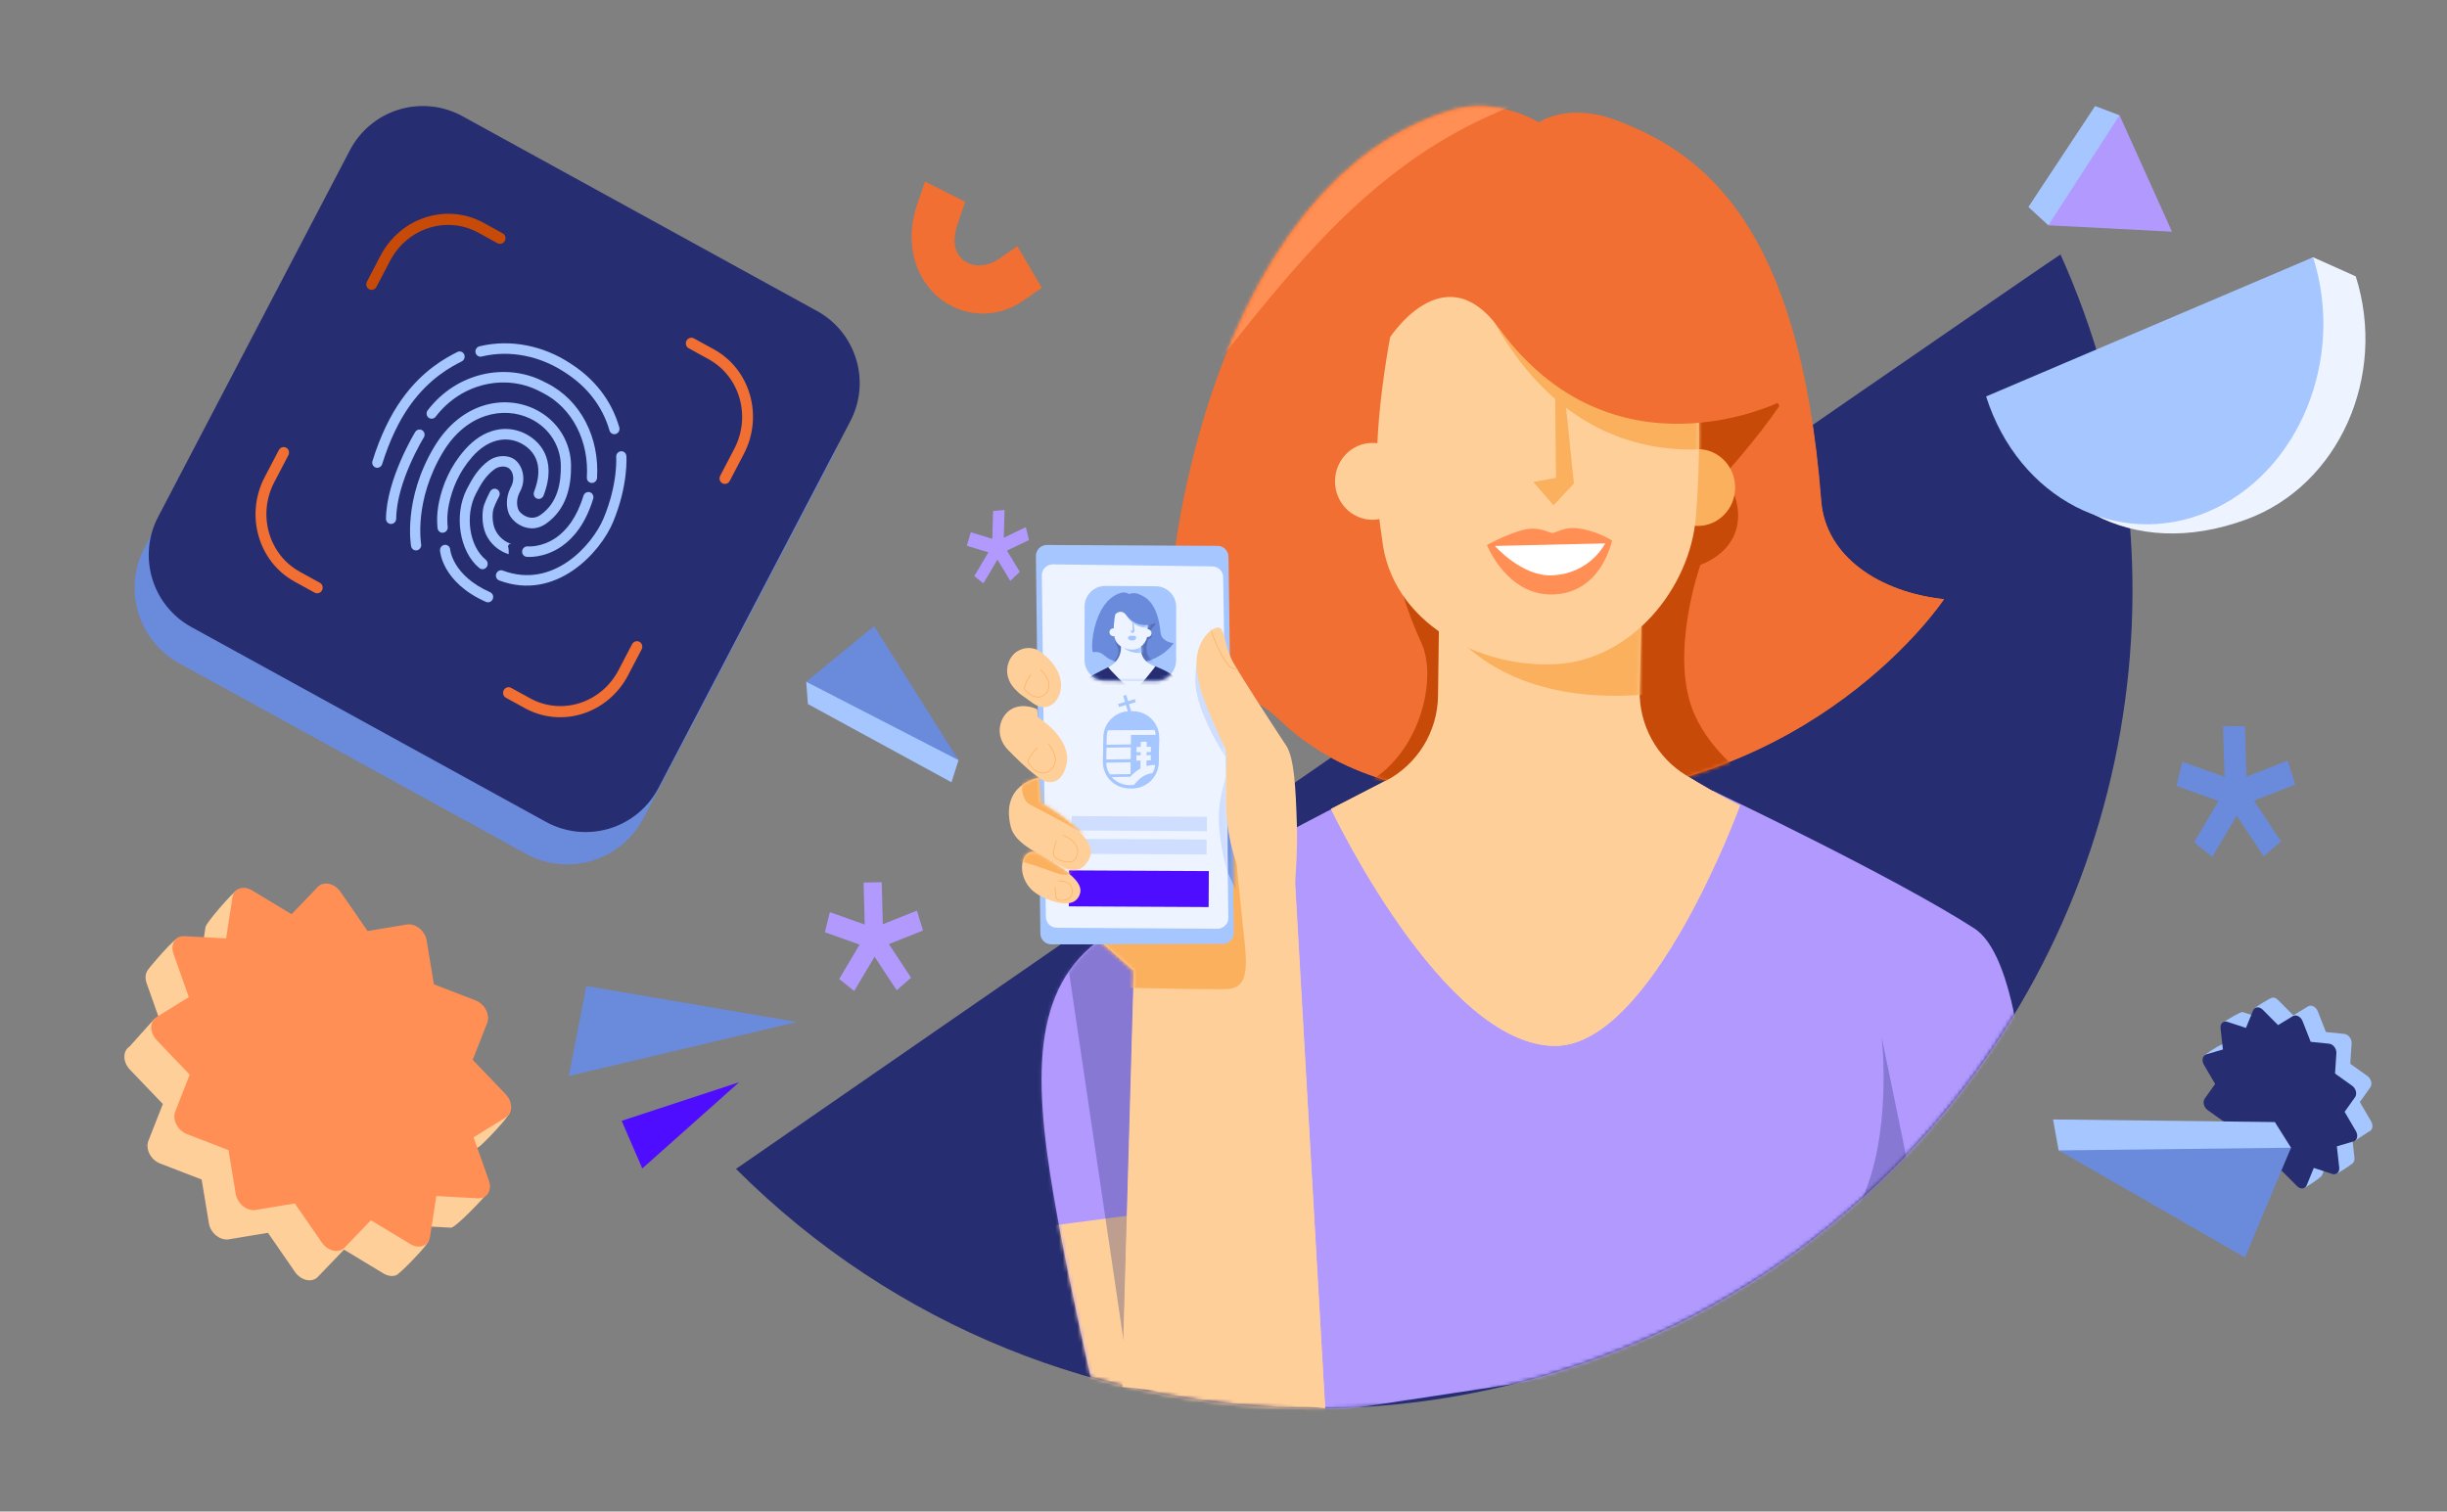 <svg width="662" height="409" viewBox="0 0 662 409" fill="none" xmlns="http://www.w3.org/2000/svg">
<rect x="0" y="0" width="662" height="409" fill="#808080" stroke="none"/>
<g clip-path="url(#clip0_40006168_77809)">
<path fill-rule="evenodd" clip-rule="evenodd" d="M199.117 316.279C199.117 316.279 557.297 68.545 557.439 68.86C594.112 150.3 578.998 249.378 512.096 316.279C425.669 402.706 285.544 402.706 199.117 316.279Z" fill="#262D71"/>
<mask id="mask0_40006168_77809" style="mask-type:luminance" maskUnits="userSpaceOnUse" x="199" y="68" width="378" height="314">
<path d="M199.117 316.279C199.117 316.279 557.297 68.545 557.439 68.86C594.112 150.3 578.998 249.378 512.096 316.279C425.669 402.706 285.544 402.706 199.117 316.279Z" fill="white"/>
</mask>
<g mask="url(#mask0_40006168_77809)">
<path fill-rule="evenodd" clip-rule="evenodd" d="M299.356 391.161C299.356 391.161 289.646 350.647 284.993 323.16C279.347 289.81 279.259 265.177 300.498 252.295C333.217 232.451 364.38 216.796 364.38 216.796L463.518 214.021C463.518 214.021 512.36 237.153 534.139 251.216C555.769 265.184 548.662 382.228 548.662 382.228L415.071 373.627L299.356 391.161Z" fill="#B199FE"/>
<mask id="mask1_40006168_77809" style="mask-type:luminance" maskUnits="userSpaceOnUse" x="281" y="214" width="269" height="178">
<path d="M299.356 391.161C299.356 391.161 289.646 350.647 284.993 323.16C279.347 289.81 279.259 265.177 300.498 252.295C333.217 232.451 364.38 216.796 364.38 216.796L463.518 214.021C463.518 214.021 512.36 237.153 534.139 251.216C555.769 265.184 548.662 382.228 548.662 382.228L415.071 373.627L299.356 391.161Z" fill="white"/>
</mask>
<g mask="url(#mask1_40006168_77809)">
<path fill-rule="evenodd" clip-rule="evenodd" d="M453.767 400.336C491.339 388.342 509.943 368.7 518.656 326.543L534.774 339.276L517.493 390.327L453.767 400.336Z" fill="#4E0DFF" fill-opacity="0.4"/>
<path fill-rule="evenodd" clip-rule="evenodd" d="M255.021 328.084L263.254 241.719C295.754 243.577 347.378 260.835 346.403 305.237C345.514 345.658 345.789 450.916 345.789 450.916L255.021 328.084Z" fill="#B199FE" fill-opacity="0.4"/>
<path fill-rule="evenodd" clip-rule="evenodd" d="M294.329 383.244L281.78 332.001L331.539 325.453L342.563 378.034L294.329 383.244Z" fill="#FFCF9A"/>
<path fill-rule="evenodd" clip-rule="evenodd" d="M515.489 381.071L518.54 326.409L555.073 312.844L566.725 376.87L515.489 381.071Z" fill="#FFCF9A"/>
<path fill-rule="evenodd" clip-rule="evenodd" d="M287.686 252.746L305.691 374.427L316.904 367.512L317.844 250.591L309.88 239.75L287.686 252.746Z" fill="#262D71" fill-opacity="0.3"/>
</g>
<path fill-rule="evenodd" clip-rule="evenodd" d="M416.278 216.078C383.155 216.443 361.047 209.125 346.304 194.991C332.928 182.17 318.735 187.174 318.735 187.174C309.644 189.56 317.818 51.799 392.995 29.665C404.992 26.132 416.202 33.086 416.202 33.086C416.202 33.086 424.035 27.498 437.379 32.591C460.611 41.458 486.808 60.569 492.619 135.465C493.79 150.559 508.38 160.233 525.853 162.113C525.853 162.113 490.682 215.26 416.278 216.078Z" fill="#F16F32"/>
<mask id="mask2_40006168_77809" style="mask-type:luminance" maskUnits="userSpaceOnUse" x="315" y="28" width="211" height="189">
<path d="M416.278 216.078C383.155 216.443 361.047 209.125 346.304 194.991C332.928 182.17 318.735 187.174 318.735 187.174C309.644 189.56 317.818 51.799 392.995 29.665C404.992 26.132 416.202 33.086 416.202 33.086C416.202 33.086 424.035 27.498 437.379 32.591C460.611 41.458 486.808 60.569 492.619 135.465C493.79 150.559 508.38 160.233 525.853 162.113C525.853 162.113 490.682 215.26 416.278 216.078Z" fill="white"/>
</mask>
<g mask="url(#mask2_40006168_77809)">
<path fill-rule="evenodd" clip-rule="evenodd" d="M453.841 78.213C472.73 92.349 481.267 109.843 481.267 109.843C475.029 118.969 466.344 128.543 466.344 128.543C472.163 136.793 472.154 147.959 459.911 152.83C459.911 152.83 451.118 177.646 458.461 193.595C467.483 213.19 493.744 221.734 493.744 221.734C493.744 221.734 374.976 221.811 359.507 215.172C382.203 212.323 389.624 185.295 384.47 174.022C380.543 165.428 377.149 155.49 377.745 148.374L435.6 102.295L453.841 78.213Z" fill="#C74A09"/>
<path fill-rule="evenodd" clip-rule="evenodd" d="M299.442 134.499C340.802 87.572 362.007 44.648 414.457 26.695L359.024 18.4L299.442 134.499Z" fill="#FF8F54"/>
</g>
<path fill-rule="evenodd" clip-rule="evenodd" d="M389.431 150.604C389.431 150.604 389.142 172.501 388.934 188.272C388.806 198.003 383.322 206.869 374.673 211.331C367.413 215.075 360.057 218.87 360.057 218.87C360.057 218.87 390.428 283.144 420.773 282.981C447.057 282.839 470.665 217.911 470.665 217.911C470.665 217.911 465.57 215.602 456.114 209.805C448.086 204.911 443.276 196.11 443.493 186.71C443.745 175.713 444.05 162.557 444.05 162.557L389.431 150.604Z" fill="#FFCF9A"/>
<mask id="mask3_40006168_77809" style="mask-type:luminance" maskUnits="userSpaceOnUse" x="360" y="150" width="111" height="133">
<path d="M389.431 150.604C389.431 150.604 389.142 172.501 388.934 188.272C388.806 198.003 383.322 206.869 374.673 211.331C367.413 215.075 360.057 218.87 360.057 218.87C360.057 218.87 390.428 283.144 420.773 282.981C447.057 282.839 470.665 217.911 470.665 217.911C470.665 217.911 465.57 215.602 456.114 209.805C448.086 204.911 443.276 196.11 443.493 186.71C443.745 175.713 444.05 162.557 444.05 162.557L389.431 150.604Z" fill="white"/>
</mask>
<g mask="url(#mask3_40006168_77809)">
<path fill-rule="evenodd" clip-rule="evenodd" d="M382.944 154.003L468.679 148.256L456 186.181C456 186.181 447.042 188.454 435.208 188.234C417.383 187.904 393.034 181.921 382.944 154.003Z" fill="#FBB05E"/>
</g>
<path d="M371.197 140.621C376.789 140.621 381.322 135.965 381.322 130.221C381.322 124.477 376.789 119.82 371.197 119.82C365.605 119.82 361.071 124.477 361.071 130.221C361.071 135.965 365.605 140.621 371.197 140.621Z" fill="#FFCF9A"/>
<path d="M459.196 142.291C464.788 142.291 469.321 137.635 469.321 131.891C469.321 126.147 464.788 121.49 459.196 121.49C453.604 121.49 449.07 126.147 449.07 131.891C449.07 137.635 453.604 142.291 459.196 142.291Z" fill="#FBB05E"/>
<path fill-rule="evenodd" clip-rule="evenodd" d="M373.76 145.511C370.669 126.405 373.092 106.528 376.704 87.115C377.03 85.369 377.364 83.628 377.704 81.89L417.681 63.123L457.332 85.567C457.332 85.567 461.221 108.072 458.711 139.726C457.168 159.177 441.33 178.464 421.002 179.678C400.6 180.896 376.14 168.816 373.76 145.511Z" fill="#FFCF9A"/>
<mask id="mask4_40006168_77809" style="mask-type:luminance" maskUnits="userSpaceOnUse" x="372" y="63" width="88" height="117">
<path d="M373.76 145.511C370.669 126.405 373.092 106.528 376.704 87.115C377.03 85.369 377.364 83.628 377.704 81.89L417.681 63.123L457.332 85.567C457.332 85.567 461.221 108.072 458.711 139.726C457.168 159.177 441.33 178.464 421.002 179.678C400.6 180.896 376.14 168.816 373.76 145.511Z" fill="white"/>
</mask>
<g mask="url(#mask4_40006168_77809)">
<path fill-rule="evenodd" clip-rule="evenodd" d="M402.166 147.436C402.166 147.436 407.29 144.617 411.65 143.442C416.506 142.133 418.915 144.353 419.978 144.176C421.053 143.997 423.171 142.672 425.876 142.848C431.34 143.205 435.994 146.228 435.994 146.228C435.994 146.228 433.239 160.623 419.79 160.828C407.477 161.015 402.166 147.436 402.166 147.436Z" fill="#FF8F54"/>
<path fill-rule="evenodd" clip-rule="evenodd" d="M404.315 147.696L434.16 147.01C434.16 147.01 430.082 155.309 419.649 155.66C411.568 155.932 404.315 147.696 404.315 147.696Z" fill="white"/>
<path fill-rule="evenodd" clip-rule="evenodd" d="M414.72 130.396L420.175 136.715L425.696 130.796L422.763 102.387L420.551 100.713L420.858 129.266L414.72 130.396Z" fill="#FBB05E"/>
<path fill-rule="evenodd" clip-rule="evenodd" d="M388.751 41.956L492.256 29.068L477.379 118.219C477.379 118.219 409.018 146.113 388.751 41.956Z" fill="#FBB05E"/>
</g>
<path fill-rule="evenodd" clip-rule="evenodd" d="M375.413 92.02C375.413 92.02 390.298 68.034 405.399 88.761C436.139 130.958 481.027 108.871 481.027 108.871C481.027 108.871 474.233 95.903 463.753 82.827C455.233 72.197 444.276 61.496 432.551 57.634C411.296 50.634 372.449 58.78 375.413 92.02Z" fill="#F16F32"/>
<path fill-rule="evenodd" clip-rule="evenodd" d="M361.356 430.868L349.583 226.365C349.583 226.365 331.879 204.979 312.075 189.907C307.133 186.144 296.704 215.581 296.704 215.581L285.356 243.852L306.714 262.658L302.573 409.186L361.356 430.868Z" fill="#FFCF9A"/>
<mask id="mask5_40006168_77809" style="mask-type:luminance" maskUnits="userSpaceOnUse" x="285" y="189" width="77" height="242">
<path d="M361.356 430.868L349.583 226.365C349.583 226.365 331.879 204.979 312.075 189.907C307.133 186.144 296.704 215.581 296.704 215.581L285.356 243.852L306.714 262.658L302.573 409.186L361.356 430.868Z" fill="white"/>
</mask>
<g mask="url(#mask5_40006168_77809)">
<path fill-rule="evenodd" clip-rule="evenodd" d="M292.003 266.903C292.003 266.903 319.34 267.702 331.379 267.614C338.565 267.562 337.191 260.405 335.98 249.083C334.678 236.89 332.072 208.066 332.072 208.066L304.149 219.577L285.282 221.021L292.003 266.903Z" fill="#FBB05E"/>
</g>
<path fill-rule="evenodd" clip-rule="evenodd" d="M329.298 147.676C330.913 147.683 332.224 148.984 332.247 150.598C332.462 165.886 333.464 236.844 333.683 252.345C333.694 253.137 333.388 253.9 332.832 254.466C332.278 255.03 331.52 255.349 330.728 255.352C321.485 255.382 293.493 255.475 284.327 255.505C282.7 255.51 281.372 254.203 281.353 252.575C281.172 237.185 280.334 166.007 280.151 150.435C280.141 149.64 280.451 148.874 281.012 148.311C281.573 147.746 282.336 147.431 283.13 147.436C292.369 147.483 320.205 147.628 329.298 147.676Z" fill="#A5C6FF"/>
<mask id="mask6_40006168_77809" style="mask-type:luminance" maskUnits="userSpaceOnUse" x="280" y="147" width="54" height="109">
<path d="M329.298 147.676C330.913 147.683 332.224 148.984 332.247 150.598C332.462 165.886 333.464 236.844 333.683 252.345C333.694 253.137 333.388 253.9 332.832 254.466C332.278 255.03 331.52 255.349 330.728 255.352C321.485 255.382 293.493 255.475 284.327 255.505C282.7 255.51 281.372 254.203 281.353 252.575C281.172 237.185 280.334 166.007 280.151 150.435C280.141 149.64 280.451 148.874 281.012 148.311C281.573 147.746 282.336 147.431 283.13 147.436C292.369 147.483 320.205 147.628 329.298 147.676Z" fill="white"/>
</mask>
<g mask="url(#mask6_40006168_77809)">
<path fill-rule="evenodd" clip-rule="evenodd" d="M334.762 241.96L331.395 234.677L331.979 223.145L335.778 230.731L334.762 241.96Z" fill="#6A8ADB"/>
<path fill-rule="evenodd" clip-rule="evenodd" d="M327.883 153.225C329.489 153.245 330.785 154.539 330.81 156.144C331.03 170.441 331.998 233.641 332.223 248.268C332.235 249.065 331.926 249.834 331.364 250.401C330.803 250.967 330.037 251.284 329.24 251.278C320.364 251.222 294.502 251.059 285.78 251.004C284.163 250.994 282.853 249.691 282.834 248.075C282.665 233.693 281.919 170.343 281.746 155.679C281.737 154.881 282.05 154.112 282.615 153.547C283.181 152.983 283.95 152.669 284.748 152.68C293.592 152.792 319.24 153.116 327.883 153.225Z" fill="#EDF3FF"/>
<mask id="mask7_40006168_77809" style="mask-type:luminance" maskUnits="userSpaceOnUse" x="281" y="152" width="52" height="100">
<path d="M327.883 153.225C329.489 153.245 330.785 154.539 330.81 156.144C331.03 170.441 331.998 233.641 332.223 248.268C332.235 249.065 331.926 249.834 331.364 250.401C330.803 250.967 330.037 251.284 329.24 251.278C320.364 251.222 294.502 251.059 285.78 251.004C284.163 250.994 282.853 249.691 282.834 248.075C282.665 233.693 281.919 170.343 281.746 155.679C281.737 154.881 282.05 154.112 282.615 153.547C283.181 152.983 283.95 152.669 284.748 152.68C293.592 152.792 319.24 153.116 327.883 153.225Z" fill="white"/>
</mask>
<g mask="url(#mask7_40006168_77809)">
<path fill-rule="evenodd" clip-rule="evenodd" d="M312.57 158.607C315.629 158.626 318.098 161.113 318.094 164.172C318.088 168.456 318.08 174.362 318.074 178.658C318.072 180.137 317.481 181.554 316.431 182.595C315.382 183.637 313.96 184.217 312.482 184.209C308.402 184.183 302.896 184.15 298.829 184.125C295.77 184.106 293.301 181.619 293.306 178.559C293.312 174.277 293.32 168.37 293.326 164.074C293.328 162.595 293.919 161.179 294.968 160.137C296.018 159.095 297.439 158.515 298.917 158.524C302.997 158.548 308.503 158.583 312.57 158.607Z" fill="#A5C6FF"/>
<mask id="mask8_40006168_77809" style="mask-type:luminance" maskUnits="userSpaceOnUse" x="293" y="158" width="26" height="27">
<path d="M312.57 158.607C315.629 158.626 318.098 161.113 318.094 164.172C318.088 168.456 318.08 174.362 318.074 178.658C318.072 180.137 317.481 181.554 316.431 182.595C315.382 183.637 313.96 184.217 312.482 184.209C308.402 184.183 302.896 184.15 298.829 184.125C295.77 184.106 293.301 181.619 293.306 178.559C293.312 174.277 293.32 168.37 293.326 164.074C293.328 162.595 293.919 161.179 294.968 160.137C296.018 159.095 297.439 158.515 298.917 158.524C302.997 158.548 308.503 158.583 312.57 158.607Z" fill="white"/>
</mask>
<g mask="url(#mask8_40006168_77809)">
<path fill-rule="evenodd" clip-rule="evenodd" d="M292.2 187.032C292.2 187.032 293.318 184.127 294.68 183.199C296.043 182.27 300.181 180.272 300.181 180.272L311.745 179.988C311.745 179.988 316.274 181.673 317.45 183.023C318.628 184.375 319.344 188.058 319.344 188.058L306.458 195.5L292.2 187.032Z" fill="#262D71"/>
<path fill-rule="evenodd" clip-rule="evenodd" d="M306.011 179.479C302.527 179.503 300.187 178.744 298.608 177.292C297.176 175.973 295.692 176.479 295.692 176.479C294.74 176.72 295.329 162.617 303.196 160.382C304.451 160.026 305.378 160.727 305.378 160.727C305.378 160.727 306.458 160.173 307.872 160.701C310.334 161.618 313.127 163.586 313.886 171.256C314.038 172.803 315.592 173.799 317.435 174C317.435 174 313.839 179.426 306.011 179.479Z" fill="#6A8ADB"/>
<mask id="mask9_40006168_77809" style="mask-type:luminance" maskUnits="userSpaceOnUse" x="295" y="160" width="23" height="20">
<path d="M306.011 179.479C302.527 179.503 300.187 178.744 298.608 177.292C297.176 175.973 295.692 176.479 295.692 176.479C294.74 176.72 295.329 162.617 303.196 160.382C304.451 160.026 305.378 160.727 305.378 160.727C305.378 160.727 306.458 160.173 307.872 160.701C310.334 161.618 313.127 163.586 313.886 171.256C314.038 172.803 315.592 173.799 317.435 174C317.435 174 313.839 179.426 306.011 179.479Z" fill="white"/>
</mask>
<g mask="url(#mask9_40006168_77809)">
<path fill-rule="evenodd" clip-rule="evenodd" d="M309.694 165.377C311.709 166.832 312.642 168.627 312.642 168.627C312.003 169.559 311.109 170.536 311.109 170.536C311.737 171.383 311.758 172.526 310.479 173.02C310.479 173.02 309.603 175.557 310.407 177.193C311.394 179.203 314.174 180.089 314.174 180.089C314.174 180.089 301.401 180.08 299.761 179.394C302.143 179.112 302.871 176.347 302.306 175.191C301.877 174.309 301.5 173.29 301.549 172.561L307.822 167.835L309.694 165.377Z" fill="#262D71" fill-opacity="0.29"/>
</g>
<path fill-rule="evenodd" clip-rule="evenodd" d="M303.164 173.109C303.164 173.109 303.169 174.058 303.176 175.182C303.189 177.402 301.92 179.432 299.917 180.391C299.762 180.465 299.669 180.51 299.669 180.51C299.669 180.51 304.744 186.339 306.568 186.567C307.706 186.71 312.491 180.257 312.491 180.257C312.491 180.257 312.026 180.075 311.416 179.837C309.713 179.17 308.588 177.533 308.578 175.704C308.574 175.212 308.573 174.86 308.573 174.86L303.164 173.109Z" fill="#EDF3FF"/>
<mask id="mask10_40006168_77809" style="mask-type:luminance" maskUnits="userSpaceOnUse" x="299" y="173" width="14" height="14">
<path d="M303.164 173.109C303.164 173.109 303.169 174.058 303.176 175.182C303.189 177.402 301.92 179.432 299.917 180.391C299.762 180.465 299.669 180.51 299.669 180.51C299.669 180.51 304.744 186.339 306.568 186.567C307.706 186.71 312.491 180.257 312.491 180.257C312.491 180.257 312.026 180.075 311.416 179.837C309.713 179.17 308.588 177.533 308.578 175.704C308.574 175.212 308.573 174.86 308.573 174.86L303.164 173.109Z" fill="white"/>
</mask>
<g mask="url(#mask10_40006168_77809)">
<path fill-rule="evenodd" clip-rule="evenodd" d="M302.383 173.11L311.392 172.557L310.133 176.434C310.133 176.434 309.194 176.664 307.949 176.636C306.073 176.595 303.5 175.972 302.383 173.11Z" fill="#A5C6FF"/>
</g>
<path fill-rule="evenodd" clip-rule="evenodd" d="M301.088 169.998C301.676 170 302.162 170.479 302.173 171.067C302.185 171.655 301.716 172.13 301.129 172.127C300.541 172.126 300.054 171.646 300.043 171.058C300.032 170.471 300.5 169.995 301.088 169.998Z" fill="#EDF3FF"/>
<path fill-rule="evenodd" clip-rule="evenodd" d="M310.35 170.205C310.938 170.208 311.425 170.687 311.436 171.274C311.447 171.862 310.979 172.337 310.391 172.335C309.802 172.333 309.316 171.854 309.305 171.266C309.293 170.678 309.762 170.202 310.35 170.205Z" fill="#EDF3FF"/>
<path fill-rule="evenodd" clip-rule="evenodd" d="M301.401 172.236C301.006 170.103 301.297 167.879 301.691 165.724L305.86 163.818L310.076 166.133C310.076 166.133 310.529 168.44 310.327 171.679C310.203 173.67 308.575 175.639 306.438 175.755C304.294 175.871 301.697 174.624 301.401 172.236Z" fill="#EDF3FF"/>
<mask id="mask11_40006168_77809" style="mask-type:luminance" maskUnits="userSpaceOnUse" x="301" y="163" width="10" height="13">
<path d="M301.401 172.236C301.006 170.103 301.297 167.879 301.691 165.724L305.86 163.818L310.076 166.133C310.076 166.133 310.529 168.44 310.327 171.679C310.203 173.67 308.575 175.639 306.438 175.755C304.294 175.871 301.697 174.624 301.401 172.236Z" fill="white"/>
</mask>
<g mask="url(#mask11_40006168_77809)">
<path fill-rule="evenodd" clip-rule="evenodd" d="M304.994 172.594C304.994 172.594 305.13 172.171 305.575 172.016C305.932 171.892 306.155 172.075 306.266 172.058C306.379 172.04 306.487 171.964 306.771 172C307.165 172.051 307.296 172.487 307.296 172.487C307.296 172.487 307.215 173.29 306.248 173.288C305.203 173.287 304.994 172.594 304.994 172.594Z" fill="#A5C6FF"/>
<path fill-rule="evenodd" clip-rule="evenodd" d="M305.681 170.705L306.267 171.354L306.836 170.751L306.472 167.841L306.235 167.668L306.325 170.592L305.681 170.705Z" fill="#A5C6FF"/>
<path fill-rule="evenodd" clip-rule="evenodd" d="M302.773 161.639L313.639 160.361L312.249 169.484C312.249 169.484 305.111 172.312 302.773 161.639Z" fill="#A5C6FF"/>
</g>
<path fill-rule="evenodd" clip-rule="evenodd" d="M301.272 166.528C301.272 166.528 302.988 164.31 304.617 166.438C307.935 170.772 312.614 168.529 312.614 168.529C312.614 168.529 311.874 167.198 310.746 165.855C309.829 164.763 308.655 163.662 307.413 163.262C305.163 162.537 302.035 163.781 301.272 166.528Z" fill="#6A8ADB"/>
</g>
<path fill-rule="evenodd" clip-rule="evenodd" d="M326.42 220.978L326.399 224.878L289.807 224.69L289.826 220.789L326.42 220.978Z" fill="#CFDEFF"/>
<path fill-rule="evenodd" clip-rule="evenodd" d="M326.329 227.142L326.308 231.18L289.715 230.991L289.735 226.953L326.329 227.142Z" fill="#CFDEFF"/>
<path fill-rule="evenodd" clip-rule="evenodd" d="M326.928 235.677L326.877 245.413L289.048 245.219L289.098 235.482L326.928 235.677Z" fill="#4E0DFF"/>
<path fill-rule="evenodd" clip-rule="evenodd" d="M325.584 174.01C325.584 174.01 323.263 177.085 323.273 184.031C323.288 193.367 332.754 206.752 332.754 206.752C332.754 206.752 329.17 215.164 329.662 223.027C330.123 230.37 332.973 244.412 338.811 246.885L338.483 230.643L336.075 202.526L325.584 174.01Z" fill="#CFDEFF"/>
<path fill-rule="evenodd" clip-rule="evenodd" d="M303.759 188.25L304.574 188.006L306.32 193.84L305.505 194.084L303.759 188.25Z" fill="#A5C6FF"/>
<path fill-rule="evenodd" clip-rule="evenodd" d="M306.919 189.156L307.153 189.975L302.625 191.267L302.392 190.449L306.919 189.156Z" fill="#A5C6FF"/>
<path fill-rule="evenodd" clip-rule="evenodd" d="M305.693 192.442C307.776 192.412 309.781 193.229 311.249 194.706C312.717 196.183 313.522 198.193 313.48 200.275C313.441 202.171 313.401 204.182 313.363 206.038C313.282 210.02 310.061 213.222 306.078 213.279H306.078C303.995 213.309 301.99 212.493 300.522 211.015C299.054 209.539 298.248 207.528 298.291 205.446C298.329 203.551 298.37 201.54 298.408 199.683C298.489 195.701 301.71 192.5 305.693 192.442Z" fill="#A5C6FF"/>
<mask id="mask12_40006168_77809" style="mask-type:luminance" maskUnits="userSpaceOnUse" x="298" y="192" width="16" height="22">
<path d="M305.693 192.442C307.776 192.412 309.781 193.229 311.249 194.706C312.717 196.183 313.522 198.193 313.48 200.275C313.441 202.171 313.401 204.182 313.363 206.038C313.282 210.02 310.061 213.222 306.078 213.279H306.078C303.995 213.309 301.99 212.493 300.522 211.015C299.054 209.539 298.248 207.528 298.291 205.446C298.329 203.551 298.37 201.54 298.408 199.683C298.489 195.701 301.71 192.5 305.693 192.442Z" fill="white"/>
</mask>
<g mask="url(#mask12_40006168_77809)">
<path fill-rule="evenodd" clip-rule="evenodd" d="M305.876 198.209L305.837 201.407L297.392 201.529L297.43 198.331L305.876 198.209Z" fill="#EDF3FF"/>
<path fill-rule="evenodd" clip-rule="evenodd" d="M313.992 197.488L313.969 198.766L298.004 198.904L298.026 197.627L313.992 197.488Z" fill="#CFDEFF"/>
<path fill-rule="evenodd" clip-rule="evenodd" d="M313.992 197.488L313.969 198.766L298.004 198.904L298.026 197.627L313.992 197.488Z" fill="#EDF3FF"/>
<path fill-rule="evenodd" clip-rule="evenodd" d="M310.141 200.67L310.044 208.746L308.427 208.77L308.523 200.693L310.141 200.67Z" fill="#EDF3FF"/>
<path fill-rule="evenodd" clip-rule="evenodd" d="M311.245 203.455L307.352 203.512L307.369 202.091L311.262 202.035L311.245 203.455Z" fill="#EDF3FF"/>
<path fill-rule="evenodd" clip-rule="evenodd" d="M311.218 205.722L307.325 205.777L307.342 204.357L311.235 204.301L311.218 205.722Z" fill="#EDF3FF"/>
<path fill-rule="evenodd" clip-rule="evenodd" d="M306.297 212.974C305.998 213.505 305.324 213.694 304.792 213.394C304.261 213.095 304.072 212.422 304.371 211.891C304.371 211.891 307.864 205.807 313.792 207.17C314.387 207.306 314.758 207.899 314.621 208.494C314.484 209.087 313.892 209.46 313.297 209.323C311.115 208.821 309.393 209.727 308.211 210.733C306.97 211.789 306.297 212.974 306.297 212.974Z" fill="#EDF3FF"/>
<path fill-rule="evenodd" clip-rule="evenodd" d="M305.829 202.188L305.791 205.386L297.345 205.508L297.383 202.309L305.829 202.188Z" fill="#EDF3FF"/>
<path fill-rule="evenodd" clip-rule="evenodd" d="M305.781 206.234L305.742 209.433L297.296 209.554L297.334 206.356L305.781 206.234Z" fill="#EDF3FF"/>
<path fill-rule="evenodd" clip-rule="evenodd" d="M305.733 210.168L305.695 213.366L297.248 213.488L297.287 210.29L305.733 210.168Z" fill="#EDF3FF"/>
</g>
<path fill-rule="evenodd" clip-rule="evenodd" d="M306.298 192.432C308.222 192.405 310.075 193.16 311.431 194.525C312.788 195.889 313.532 197.747 313.493 199.671L313.358 206.325C313.279 210.146 310.189 213.219 306.367 213.274L305.475 213.287C303.55 213.315 301.698 212.56 300.341 211.195C298.984 209.83 298.24 207.973 298.279 206.049L298.415 199.395C298.492 195.573 301.584 192.5 305.405 192.446L306.298 192.432ZM306.31 193.311L305.418 193.323C302.069 193.372 299.36 196.064 299.292 199.413L299.157 206.067C299.123 207.752 299.775 209.38 300.964 210.576C302.152 211.772 303.776 212.433 305.462 212.409L306.354 212.396C309.703 212.348 312.411 209.656 312.479 206.306L312.615 199.653C312.65 197.966 311.997 196.339 310.809 195.144C309.62 193.948 307.996 193.286 306.31 193.311Z" fill="#A5C6FF"/>
</g>
</g>
<path fill-rule="evenodd" clip-rule="evenodd" d="M294.208 244.266C292.765 249.359 285.257 246.129 282.674 244.525C275.722 240.208 278.27 229.461 284.238 234.162C286.694 236.096 295.345 240.245 294.208 244.266Z" fill="#FFCF9A"/>
<mask id="mask13_40006168_77809" style="mask-type:luminance" maskUnits="userSpaceOnUse" x="278" y="232" width="17" height="16">
<path d="M294.208 244.266C292.765 249.359 285.257 246.129 282.674 244.525C275.722 240.208 278.27 229.461 284.238 234.162C286.694 236.096 295.345 240.245 294.208 244.266Z" fill="white"/>
</mask>
<g mask="url(#mask13_40006168_77809)">
<path fill-rule="evenodd" clip-rule="evenodd" d="M296.055 236.036C296.055 236.036 292.205 240.01 288.916 239.124C285.291 238.146 272.945 232.728 273.849 236.554L274.291 228.427L283.47 227.469L296.055 236.036Z" fill="#FBB05E"/>
<path d="M288.399 240.927C288.399 240.927 292.395 240.654 292.084 244.17C291.898 246.27 289.066 246.399 288.156 246.037C287.434 245.749 287.464 242.676 287.464 242.676" stroke="#FBB05E" stroke-width="0.177" stroke-miterlimit="2.262" stroke-linecap="round" stroke-linejoin="round"/>
</g>
<path fill-rule="evenodd" clip-rule="evenodd" d="M294.858 234.944C292.87 239.604 289.286 238.743 286.834 237.227C281.996 234.237 274.692 231.759 273.436 226.608C270.614 215.032 281.031 213.377 281.031 213.377L281.57 220.196C281.57 220.196 297.411 228.96 294.858 234.944Z" fill="#FFCF9A"/>
<mask id="mask14_40006168_77809" style="mask-type:luminance" maskUnits="userSpaceOnUse" x="272" y="213" width="24" height="26">
<path d="M294.858 234.944C292.87 239.604 289.286 238.743 286.834 237.227C281.996 234.237 274.692 231.759 273.436 226.608C270.614 215.032 281.031 213.377 281.031 213.377L281.57 220.196C281.57 220.196 297.411 228.96 294.858 234.944Z" fill="white"/>
</mask>
<g mask="url(#mask14_40006168_77809)">
<path fill-rule="evenodd" clip-rule="evenodd" d="M278.218 204.631C278.218 204.631 273.877 218.21 278.695 220.697C289.971 226.516 295.701 229.852 295.957 230.74C296.211 231.629 295.861 228.351 295.861 228.351L278.218 204.631Z" fill="#FBB05E"/>
<path d="M287.767 229.021C287.767 229.021 293.058 231.108 291.165 235.007C290.034 237.335 286.311 235.782 285.286 234.812C284.473 234.045 285.816 230.491 285.816 230.491" stroke="#FBB05E" stroke-width="0.177" stroke-miterlimit="2.262" stroke-linecap="round" stroke-linejoin="round"/>
</g>
<path fill-rule="evenodd" clip-rule="evenodd" d="M288.497 206.423C287.94 209.841 285.37 213.71 280.763 210.285C277.187 207.627 274.83 205.105 272.746 203.035C268.611 198.929 270.426 193.542 273.609 191.806C276.894 190.014 280.49 191.892 280.49 191.892L280.687 194.061C280.687 194.061 289.625 199.495 288.497 206.423Z" fill="#FFCF9A"/>
<mask id="mask15_40006168_77809" style="mask-type:luminance" maskUnits="userSpaceOnUse" x="270" y="191" width="19" height="21">
<path d="M288.497 206.423C287.94 209.841 285.37 213.71 280.763 210.285C277.187 207.627 274.83 205.105 272.746 203.035C268.611 198.929 270.426 193.542 273.609 191.806C276.894 190.014 280.49 191.892 280.49 191.892L280.687 194.061C280.687 194.061 289.625 199.495 288.497 206.423Z" fill="white"/>
</mask>
<g mask="url(#mask15_40006168_77809)">
<path d="M283.612 201.338C283.612 201.338 287.336 205.672 284 208.424C281.415 210.556 278.503 207.422 278.053 206.238C277.698 205.301 280.516 202.262 280.516 202.262" stroke="#FBB05E" stroke-width="0.177" stroke-miterlimit="2.262" stroke-linecap="round" stroke-linejoin="round"/>
</g>
<path fill-rule="evenodd" clip-rule="evenodd" d="M286.848 186.62C286.358 189.795 283.253 193.244 279.027 190.033C275.748 187.541 276.494 188.461 274.58 186.526C270.782 182.686 272.409 177.688 275.306 176.093C278.295 174.446 280.73 175.924 280.73 175.924C280.73 175.924 287.839 180.187 286.848 186.62Z" fill="#FFCF9A"/>
<mask id="mask16_40006168_77809" style="mask-type:luminance" maskUnits="userSpaceOnUse" x="272" y="175" width="15" height="17">
<path d="M286.848 186.62C286.358 189.795 283.253 193.244 279.027 190.033C275.748 187.541 276.494 188.461 274.58 186.526C270.782 182.686 272.409 177.688 275.306 176.093C278.295 174.446 280.73 175.924 280.73 175.924C280.73 175.924 287.839 180.187 286.848 186.62Z" fill="white"/>
</mask>
<g mask="url(#mask16_40006168_77809)">
<path d="M281.393 181.18C281.393 181.18 285.397 184.622 282.802 187.628C280.792 189.955 277.699 187.496 277.116 186.474C276.655 185.665 278.74 182.471 278.74 182.471" stroke="#FBB05E" stroke-width="0.177" stroke-miterlimit="2.262" stroke-linecap="round" stroke-linejoin="round"/>
</g>
<path fill-rule="evenodd" clip-rule="evenodd" d="M427.227 378.201L491.811 364.458L503.763 357.188L518.459 326.299L509.053 280.582C509.053 280.582 512.204 307.514 503.111 325.765C493.672 344.708 427.227 378.201 427.227 378.201Z" fill="#262D71" fill-opacity="0.3"/>
</g>
<path fill-rule="evenodd" clip-rule="evenodd" d="M416.379 216.102C383.257 216.467 361.15 209.149 346.406 195.015C333.03 182.194 318.838 187.198 318.838 187.198C309.746 189.583 317.92 51.823 393.098 29.688C405.094 26.156 416.304 33.109 416.304 33.109C416.304 33.109 424.137 27.521 437.481 32.615C460.713 41.481 486.911 60.593 492.721 135.489C493.892 150.583 508.482 160.256 525.955 162.136C525.955 162.136 490.785 215.284 416.379 216.102Z" fill="#F16F32"/>
<mask id="mask17_40006168_77809" style="mask-type:luminance" maskUnits="userSpaceOnUse" x="315" y="28" width="211" height="189">
<path d="M416.379 216.102C383.257 216.467 361.15 209.149 346.406 195.015C333.03 182.194 318.838 187.198 318.838 187.198C309.746 189.583 317.92 51.823 393.098 29.688C405.094 26.156 416.304 33.109 416.304 33.109C416.304 33.109 424.137 27.521 437.481 32.615C460.713 41.481 486.911 60.593 492.721 135.489C493.892 150.583 508.482 160.256 525.955 162.136C525.955 162.136 490.785 215.284 416.379 216.102Z" fill="white"/>
</mask>
<g mask="url(#mask17_40006168_77809)">
<path fill-rule="evenodd" clip-rule="evenodd" d="M453.944 78.234C472.832 92.371 481.368 109.866 481.368 109.866C475.131 118.991 466.446 128.565 466.446 128.565C472.265 136.816 472.256 147.98 460.013 152.853C460.013 152.853 451.221 177.667 458.564 193.617C467.586 213.212 493.846 221.756 493.846 221.756C493.846 221.756 375.078 221.833 359.609 215.193C382.306 212.344 389.726 185.317 384.573 174.044C380.645 165.45 377.252 155.512 377.848 148.395L435.702 102.317L453.944 78.234Z" fill="#C74A09"/>
<path fill-rule="evenodd" clip-rule="evenodd" d="M299.545 134.523C340.905 87.595 362.11 44.673 414.56 26.719L359.126 18.424L299.545 134.523Z" fill="#FF8F54"/>
</g>
<path fill-rule="evenodd" clip-rule="evenodd" d="M389.532 150.627C389.532 150.627 389.243 172.524 389.036 188.295C388.907 198.025 383.423 206.893 374.774 211.354C367.515 215.099 360.158 218.893 360.158 218.893C360.158 218.893 390.53 283.167 420.875 283.003C447.159 282.862 470.767 217.934 470.767 217.934C470.767 217.934 465.671 215.624 456.215 209.828C448.187 204.935 443.378 196.132 443.595 186.733C443.847 175.735 444.151 162.58 444.151 162.58L389.532 150.627Z" fill="#FFCF9A"/>
<mask id="mask18_40006168_77809" style="mask-type:luminance" maskUnits="userSpaceOnUse" x="360" y="150" width="111" height="134">
<path d="M389.532 150.627C389.532 150.627 389.243 172.524 389.036 188.295C388.907 198.025 383.423 206.893 374.774 211.354C367.515 215.099 360.158 218.893 360.158 218.893C360.158 218.893 390.53 283.167 420.875 283.003C447.159 282.862 470.767 217.934 470.767 217.934C470.767 217.934 465.671 215.624 456.215 209.828C448.187 204.935 443.378 196.132 443.595 186.733C443.847 175.735 444.151 162.58 444.151 162.58L389.532 150.627Z" fill="white"/>
</mask>
<g mask="url(#mask18_40006168_77809)">
<path fill-rule="evenodd" clip-rule="evenodd" d="M383.046 154.025L468.781 148.277L456.101 186.203C456.101 186.203 447.144 188.475 435.31 188.256C417.485 187.927 393.135 181.943 383.046 154.025Z" fill="#FBB05E"/>
</g>
<path d="M371.298 140.643C376.89 140.643 381.424 135.986 381.424 130.242C381.424 124.498 376.89 119.842 371.298 119.842C365.706 119.842 361.173 124.498 361.173 130.242C361.173 135.986 365.706 140.643 371.298 140.643Z" fill="#FFCF9A"/>
<path d="M459.298 142.315C464.89 142.315 469.424 137.658 469.424 131.914C469.424 126.17 464.89 121.514 459.298 121.514C453.706 121.514 449.173 126.17 449.173 131.914C449.173 137.658 453.706 142.315 459.298 142.315Z" fill="#FBB05E"/>
<path fill-rule="evenodd" clip-rule="evenodd" d="M373.861 145.534C370.771 126.428 373.194 106.552 376.806 87.138C377.131 85.392 377.465 83.65 377.806 81.913L417.782 63.147L457.433 85.59C457.433 85.59 461.323 108.094 458.812 139.749C457.269 159.201 441.432 178.487 421.103 179.7C400.701 180.919 376.242 168.838 373.861 145.534Z" fill="#FFCF9A"/>
<mask id="mask19_40006168_77809" style="mask-type:luminance" maskUnits="userSpaceOnUse" x="372" y="63" width="88" height="117">
<path d="M373.861 145.534C370.771 126.428 373.194 106.552 376.806 87.138C377.131 85.392 377.465 83.65 377.806 81.913L417.782 63.147L457.433 85.59C457.433 85.59 461.323 108.094 458.812 139.749C457.269 159.201 441.432 178.487 421.103 179.7C400.701 180.919 376.242 168.838 373.861 145.534Z" fill="white"/>
</mask>
<g mask="url(#mask19_40006168_77809)">
<path fill-rule="evenodd" clip-rule="evenodd" d="M402.268 147.46C402.268 147.46 407.392 144.64 411.752 143.465C416.608 142.156 419.017 144.376 420.08 144.2C421.155 144.021 423.273 142.695 425.979 142.872C431.442 143.229 436.097 146.252 436.097 146.252C436.097 146.252 433.341 160.647 419.892 160.852C407.579 161.04 402.268 147.46 402.268 147.46Z" fill="#FF8F54"/>
<path fill-rule="evenodd" clip-rule="evenodd" d="M404.418 147.719L434.263 147.033C434.263 147.033 430.184 155.332 419.752 155.683C411.67 155.955 404.418 147.719 404.418 147.719Z" fill="white"/>
<path fill-rule="evenodd" clip-rule="evenodd" d="M414.821 130.419L420.277 136.737L425.798 130.819L422.865 102.411L420.653 100.736L420.96 129.289L414.821 130.419Z" fill="#FBB05E"/>
<path fill-rule="evenodd" clip-rule="evenodd" d="M388.854 41.978L492.359 29.092L477.482 118.242C477.482 118.242 409.12 146.135 388.854 41.978Z" fill="#FBB05E"/>
</g>
<path fill-rule="evenodd" clip-rule="evenodd" d="M375.515 92.044C375.515 92.044 390.401 68.057 405.501 88.784C436.241 130.981 481.129 108.895 481.129 108.895C481.129 108.895 474.335 95.926 463.855 82.851C455.335 72.22 444.378 61.52 432.654 57.658C411.398 50.657 372.551 58.803 375.515 92.044Z" fill="#F16F32"/>
<path fill-rule="evenodd" clip-rule="evenodd" d="M303.634 375.27L358.512 381.037L349.685 226.389C349.685 226.389 331.981 205.003 312.178 189.93C307.236 186.168 296.807 215.604 296.807 215.604L285.459 243.877L306.817 262.682L303.634 375.27Z" fill="#FFCF9A"/>
<mask id="mask20_40006168_77809" style="mask-type:luminance" maskUnits="userSpaceOnUse" x="285" y="189" width="74" height="193">
<path d="M303.634 375.27L358.512 381.037L349.685 226.389C349.685 226.389 331.981 205.003 312.178 189.93C307.236 186.168 296.807 215.604 296.807 215.604L285.459 243.877L306.817 262.682L303.634 375.27Z" fill="white"/>
</mask>
<g mask="url(#mask20_40006168_77809)">
<path fill-rule="evenodd" clip-rule="evenodd" d="M292.105 266.926C292.105 266.926 319.442 267.725 331.482 267.638C338.667 267.586 337.293 260.429 336.083 249.106C334.78 236.913 332.174 208.09 332.174 208.09L304.251 219.601L285.385 221.044L292.105 266.926Z" fill="#FBB05E"/>
</g>
<path fill-rule="evenodd" clip-rule="evenodd" d="M329.4 147.697C331.014 147.706 332.325 149.005 332.348 150.62C332.564 165.907 333.566 236.866 333.784 252.367C333.795 253.16 333.49 253.923 332.934 254.487C332.379 255.052 331.622 255.371 330.829 255.374C321.586 255.404 293.594 255.496 284.429 255.527C282.801 255.532 281.474 254.224 281.454 252.597C281.274 237.207 280.436 166.028 280.252 150.457C280.242 149.661 280.553 148.897 281.113 148.332C281.674 147.768 282.437 147.453 283.232 147.457C292.471 147.506 320.306 147.65 329.4 147.697Z" fill="#A5C6FF"/>
<mask id="mask21_40006168_77809" style="mask-type:luminance" maskUnits="userSpaceOnUse" x="280" y="147" width="54" height="109">
<path d="M329.4 147.697C331.014 147.706 332.325 149.005 332.348 150.62C332.564 165.907 333.566 236.866 333.784 252.367C333.795 253.16 333.49 253.923 332.934 254.487C332.379 255.052 331.622 255.371 330.829 255.374C321.586 255.404 293.594 255.496 284.429 255.527C282.801 255.532 281.474 254.224 281.454 252.597C281.274 237.207 280.436 166.028 280.252 150.457C280.242 149.661 280.553 148.897 281.113 148.332C281.674 147.768 282.437 147.453 283.232 147.457C292.471 147.506 320.306 147.65 329.4 147.697Z" fill="white"/>
</mask>
<g mask="url(#mask21_40006168_77809)">
<path fill-rule="evenodd" clip-rule="evenodd" d="M334.865 241.982L331.497 234.699L332.082 223.166L335.881 230.753L334.865 241.982Z" fill="#6A8ADB"/>
<path fill-rule="evenodd" clip-rule="evenodd" d="M327.985 153.248C329.589 153.269 330.887 154.563 330.911 156.167C331.131 170.466 332.1 233.665 332.324 248.292C332.336 249.089 332.026 249.858 331.465 250.424C330.904 250.99 330.139 251.307 329.341 251.302C320.466 251.246 294.604 251.083 285.882 251.028C284.265 251.018 282.955 249.715 282.935 248.099C282.766 233.717 282.02 170.368 281.848 155.703C281.838 154.904 282.151 154.136 282.717 153.571C283.282 153.006 284.05 152.694 284.85 152.703C293.693 152.815 319.341 153.139 327.985 153.248Z" fill="#EDF3FF"/>
<mask id="mask22_40006168_77809" style="mask-type:luminance" maskUnits="userSpaceOnUse" x="281" y="152" width="52" height="100">
<path d="M327.985 153.248C329.589 153.269 330.887 154.563 330.911 156.167C331.131 170.466 332.1 233.665 332.324 248.292C332.336 249.089 332.026 249.858 331.465 250.424C330.904 250.99 330.139 251.307 329.341 251.302C320.466 251.246 294.604 251.083 285.882 251.028C284.265 251.018 282.955 249.715 282.935 248.099C282.766 233.717 282.02 170.368 281.848 155.703C281.838 154.904 282.151 154.136 282.717 153.571C283.282 153.006 284.05 152.694 284.85 152.703C293.693 152.815 319.341 153.139 327.985 153.248Z" fill="white"/>
</mask>
<g mask="url(#mask22_40006168_77809)">
<path fill-rule="evenodd" clip-rule="evenodd" d="M312.673 158.63C315.732 158.649 318.201 161.137 318.196 164.196C318.19 168.478 318.182 174.386 318.177 178.681C318.174 180.16 317.583 181.577 316.534 182.618C315.485 183.66 314.063 184.24 312.585 184.231C308.505 184.207 302.999 184.173 298.932 184.148C295.873 184.129 293.404 181.641 293.408 178.582C293.414 174.3 293.422 168.393 293.428 164.097C293.43 162.619 294.021 161.201 295.071 160.159C296.121 159.119 297.542 158.537 299.02 158.547C303.1 158.572 308.605 158.605 312.673 158.63Z" fill="#A5C6FF"/>
<mask id="mask23_40006168_77809" style="mask-type:luminance" maskUnits="userSpaceOnUse" x="293" y="158" width="26" height="27">
<path d="M312.673 158.63C315.732 158.649 318.201 161.137 318.196 164.196C318.19 168.478 318.182 174.386 318.177 178.681C318.174 180.16 317.583 181.577 316.534 182.618C315.485 183.66 314.063 184.24 312.585 184.231C308.505 184.207 302.999 184.173 298.932 184.148C295.873 184.129 293.404 181.641 293.408 178.582C293.414 174.3 293.422 168.393 293.428 164.097C293.43 162.619 294.021 161.201 295.071 160.159C296.121 159.119 297.542 158.537 299.02 158.547C303.1 158.572 308.605 158.605 312.673 158.63Z" fill="white"/>
</mask>
<g mask="url(#mask23_40006168_77809)">
<path fill-rule="evenodd" clip-rule="evenodd" d="M292.302 187.053C292.302 187.053 293.42 184.149 294.782 183.221C296.144 182.293 300.284 180.295 300.284 180.295L311.848 180.01C311.848 180.01 316.376 181.695 317.553 183.046C318.73 184.397 319.447 188.08 319.447 188.08L306.56 195.523L292.302 187.053Z" fill="#262D71"/>
<path fill-rule="evenodd" clip-rule="evenodd" d="M306.114 179.501C302.63 179.525 300.29 178.767 298.711 177.313C297.278 175.994 295.795 176.501 295.795 176.501C294.843 176.741 295.432 162.639 303.298 160.404C304.553 160.047 305.481 160.749 305.481 160.749C305.481 160.749 306.56 160.195 307.974 160.722C310.436 161.639 313.23 163.607 313.988 171.279C314.141 172.825 315.695 173.822 317.538 174.021C317.538 174.021 313.941 179.448 306.114 179.501Z" fill="#6A8ADB"/>
<mask id="mask24_40006168_77809" style="mask-type:luminance" maskUnits="userSpaceOnUse" x="295" y="160" width="23" height="20">
<path d="M306.114 179.501C302.63 179.525 300.29 178.767 298.711 177.313C297.278 175.994 295.795 176.501 295.795 176.501C294.843 176.741 295.432 162.639 303.298 160.404C304.553 160.047 305.481 160.749 305.481 160.749C305.481 160.749 306.56 160.195 307.974 160.722C310.436 161.639 313.23 163.607 313.988 171.279C314.141 172.825 315.695 173.822 317.538 174.021C317.538 174.021 313.941 179.448 306.114 179.501Z" fill="white"/>
</mask>
<g mask="url(#mask24_40006168_77809)">
<path fill-rule="evenodd" clip-rule="evenodd" d="M309.795 165.4C311.811 166.856 312.743 168.65 312.743 168.65C312.105 169.582 311.209 170.559 311.209 170.559C311.838 171.406 311.859 172.55 310.58 173.043C310.58 173.043 309.704 175.58 310.508 177.217C311.496 179.227 314.275 180.113 314.275 180.113C314.275 180.113 301.503 180.103 299.862 179.417C302.245 179.134 302.972 176.37 302.408 175.213C301.978 174.332 301.602 173.313 301.65 172.585L307.924 167.859L309.795 165.4Z" fill="#262D71" fill-opacity="0.29"/>
</g>
<path fill-rule="evenodd" clip-rule="evenodd" d="M303.265 173.131C303.265 173.131 303.271 174.08 303.278 175.204C303.291 177.425 302.022 179.454 300.018 180.412C299.863 180.487 299.771 180.531 299.771 180.531C299.771 180.531 304.845 186.36 306.669 186.59C307.807 186.732 312.592 180.279 312.592 180.279C312.592 180.279 312.127 180.097 311.518 179.859C309.815 179.192 308.69 177.554 308.679 175.726C308.676 175.234 308.674 174.882 308.674 174.882L303.265 173.131Z" fill="#EDF3FF"/>
<mask id="mask25_40006168_77809" style="mask-type:luminance" maskUnits="userSpaceOnUse" x="299" y="173" width="14" height="14">
<path d="M303.265 173.131C303.265 173.131 303.271 174.08 303.278 175.204C303.291 177.425 302.022 179.454 300.018 180.412C299.863 180.487 299.771 180.531 299.771 180.531C299.771 180.531 304.845 186.36 306.669 186.59C307.807 186.732 312.592 180.279 312.592 180.279C312.592 180.279 312.127 180.097 311.518 179.859C309.815 179.192 308.69 177.554 308.679 175.726C308.676 175.234 308.674 174.882 308.674 174.882L303.265 173.131Z" fill="white"/>
</mask>
<g mask="url(#mask25_40006168_77809)">
<path fill-rule="evenodd" clip-rule="evenodd" d="M302.485 173.131L311.495 172.578L310.235 176.457C310.235 176.457 309.297 176.686 308.051 176.659C306.175 176.617 303.602 175.994 302.485 173.131Z" fill="#A5C6FF"/>
</g>
<path fill-rule="evenodd" clip-rule="evenodd" d="M301.189 170.02C301.777 170.022 302.263 170.501 302.275 171.089C302.286 171.677 301.818 172.152 301.23 172.15C300.642 172.147 300.155 171.668 300.145 171.081C300.133 170.492 300.602 170.017 301.189 170.02Z" fill="#EDF3FF"/>
<path fill-rule="evenodd" clip-rule="evenodd" d="M310.452 170.227C311.039 170.229 311.526 170.708 311.537 171.297C311.548 171.884 311.08 172.359 310.492 172.357C309.904 172.354 309.418 171.875 309.406 171.288C309.395 170.7 309.863 170.225 310.452 170.227Z" fill="#EDF3FF"/>
<path fill-rule="evenodd" clip-rule="evenodd" d="M301.502 172.257C301.106 170.124 301.398 167.899 301.792 165.745L305.961 163.84L310.177 166.154C310.177 166.154 310.63 168.46 310.428 171.701C310.304 173.692 308.676 175.66 306.539 175.775C304.395 175.892 301.797 174.644 301.502 172.257Z" fill="#EDF3FF"/>
<mask id="mask26_40006168_77809" style="mask-type:luminance" maskUnits="userSpaceOnUse" x="301" y="163" width="10" height="13">
<path d="M301.502 172.257C301.106 170.124 301.398 167.899 301.792 165.745L305.961 163.84L310.177 166.154C310.177 166.154 310.63 168.46 310.428 171.701C310.304 173.692 308.676 175.66 306.539 175.775C304.395 175.892 301.797 174.644 301.502 172.257Z" fill="white"/>
</mask>
<g mask="url(#mask26_40006168_77809)">
<path fill-rule="evenodd" clip-rule="evenodd" d="M305.096 172.615C305.096 172.615 305.232 172.193 305.676 172.038C306.033 171.913 306.257 172.098 306.368 172.08C306.481 172.061 306.589 171.985 306.872 172.022C307.266 172.073 307.398 172.509 307.398 172.509C307.398 172.509 307.316 173.311 306.35 173.31C305.305 173.309 305.096 172.615 305.096 172.615Z" fill="#A5C6FF"/>
<path fill-rule="evenodd" clip-rule="evenodd" d="M305.782 170.728L306.369 171.378L306.938 170.773L306.573 167.863L306.337 167.691L306.425 170.615L305.782 170.728Z" fill="#A5C6FF"/>
<path fill-rule="evenodd" clip-rule="evenodd" d="M302.876 161.661L313.741 160.385L312.351 169.507C312.351 169.507 305.213 172.335 302.876 161.661Z" fill="#A5C6FF"/>
</g>
<path fill-rule="evenodd" clip-rule="evenodd" d="M301.374 166.549C301.374 166.549 303.091 164.331 304.72 166.459C308.037 170.793 312.717 168.55 312.717 168.55C312.717 168.55 311.977 167.22 310.848 165.876C309.931 164.784 308.757 163.684 307.516 163.284C305.266 162.558 302.137 163.802 301.374 166.549Z" fill="#6A8ADB"/>
</g>
<path fill-rule="evenodd" clip-rule="evenodd" d="M326.522 221L326.502 224.902L289.909 224.713L289.929 220.812L326.522 221Z" fill="#CFDEFF"/>
<path fill-rule="evenodd" clip-rule="evenodd" d="M326.43 227.163L326.409 231.202L289.816 231.014L289.837 226.975L326.43 227.163Z" fill="#CFDEFF"/>
<path fill-rule="evenodd" clip-rule="evenodd" d="M327.03 235.698L326.98 245.434L289.15 245.239L289.201 235.504L327.03 235.698Z" fill="#4E0DFF"/>
<path fill-rule="evenodd" clip-rule="evenodd" d="M325.686 174.031C325.686 174.031 323.365 177.106 323.376 184.052C323.391 193.388 332.856 206.773 332.856 206.773C332.856 206.773 329.272 215.185 329.765 223.048C330.225 230.391 333.075 244.432 338.913 246.906L338.586 230.664L336.178 202.547L325.686 174.031Z" fill="#CFDEFF"/>
<path fill-rule="evenodd" clip-rule="evenodd" d="M303.861 188.272L304.676 188.027L306.423 193.861L305.608 194.105L303.861 188.272Z" fill="#A5C6FF"/>
<path fill-rule="evenodd" clip-rule="evenodd" d="M307.022 189.18L307.256 189.997L302.728 191.29L302.494 190.472L307.022 189.18Z" fill="#A5C6FF"/>
<path fill-rule="evenodd" clip-rule="evenodd" d="M305.796 192.464C307.878 192.434 309.883 193.251 311.352 194.728C312.82 196.205 313.625 198.215 313.583 200.297C313.544 202.192 313.503 204.204 313.465 206.06C313.384 210.042 310.164 213.244 306.181 213.301C306.18 213.301 306.18 213.301 306.18 213.301C304.098 213.331 302.093 212.514 300.625 211.038C299.156 209.56 298.351 207.55 298.393 205.468C298.432 203.573 298.473 201.561 298.511 199.706C298.592 195.724 301.814 192.521 305.796 192.464Z" fill="#A5C6FF"/>
<mask id="mask27_40006168_77809" style="mask-type:luminance" maskUnits="userSpaceOnUse" x="298" y="192" width="16" height="22">
<path d="M305.796 192.464C307.878 192.434 309.883 193.251 311.352 194.728C312.82 196.205 313.625 198.215 313.583 200.297C313.544 202.192 313.503 204.204 313.465 206.06C313.384 210.042 310.164 213.244 306.181 213.301C306.18 213.301 306.18 213.301 306.18 213.301C304.098 213.331 302.093 212.514 300.625 211.038C299.156 209.56 298.351 207.55 298.393 205.468C298.432 203.573 298.473 201.561 298.511 199.706C298.592 195.724 301.814 192.521 305.796 192.464Z" fill="white"/>
</mask>
<g mask="url(#mask27_40006168_77809)">
<path fill-rule="evenodd" clip-rule="evenodd" d="M305.979 198.23L305.94 201.43L297.494 201.551L297.532 198.352L305.979 198.23Z" fill="#EDF3FF"/>
<path fill-rule="evenodd" clip-rule="evenodd" d="M314.094 197.512L314.071 198.788L298.105 198.927L298.128 197.65L314.094 197.512Z" fill="#CFDEFF"/>
<path fill-rule="evenodd" clip-rule="evenodd" d="M314.094 197.512L314.071 198.788L298.105 198.927L298.128 197.65L314.094 197.512Z" fill="#EDF3FF"/>
<path fill-rule="evenodd" clip-rule="evenodd" d="M310.243 200.693L310.147 208.771L308.529 208.793L308.625 200.717L310.243 200.693Z" fill="#EDF3FF"/>
<path fill-rule="evenodd" clip-rule="evenodd" d="M311.348 203.478L307.454 203.533L307.472 202.113L311.364 202.057L311.348 203.478Z" fill="#EDF3FF"/>
<path fill-rule="evenodd" clip-rule="evenodd" d="M311.32 205.744L307.428 205.801L307.445 204.38L311.338 204.324L311.32 205.744Z" fill="#EDF3FF"/>
<path fill-rule="evenodd" clip-rule="evenodd" d="M306.398 212.996C306.1 213.527 305.426 213.716 304.894 213.417C304.363 213.118 304.174 212.444 304.473 211.913C304.473 211.913 307.965 205.83 313.894 207.193C314.487 207.33 314.859 207.923 314.723 208.517C314.586 209.111 313.993 209.482 313.399 209.345C311.216 208.844 309.495 209.75 308.313 210.756C307.072 211.813 306.398 212.996 306.398 212.996Z" fill="#EDF3FF"/>
<path fill-rule="evenodd" clip-rule="evenodd" d="M305.932 202.209L305.893 205.408L297.447 205.53L297.485 202.331L305.932 202.209Z" fill="#EDF3FF"/>
<path fill-rule="evenodd" clip-rule="evenodd" d="M305.883 206.256L305.844 209.455L297.398 209.577L297.436 206.378L305.883 206.256Z" fill="#EDF3FF"/>
<path fill-rule="evenodd" clip-rule="evenodd" d="M305.835 210.189L305.797 213.389L297.351 213.51L297.389 210.311L305.835 210.189Z" fill="#EDF3FF"/>
</g>
<path fill-rule="evenodd" clip-rule="evenodd" d="M306.4 192.456C308.324 192.428 310.177 193.183 311.534 194.547C312.891 195.913 313.634 197.769 313.595 199.693L313.46 206.348C313.382 210.17 310.291 213.242 306.469 213.298L305.576 213.31C303.653 213.338 301.8 212.583 300.443 211.218C299.086 209.853 298.343 207.996 298.381 206.072L298.517 199.418C298.595 195.596 301.686 192.524 305.508 192.468L306.4 192.456ZM306.413 193.334L305.521 193.347C302.172 193.394 299.463 196.087 299.395 199.436L299.26 206.09C299.225 207.776 299.877 209.403 301.066 210.599C302.254 211.794 303.878 212.456 305.564 212.432L306.457 212.419C309.805 212.371 312.514 209.678 312.582 206.33L312.718 199.676C312.751 197.99 312.099 196.363 310.911 195.166C309.722 193.971 308.098 193.309 306.413 193.334Z" fill="#A5C6FF"/>
</g>
</g>
<path fill-rule="evenodd" clip-rule="evenodd" d="M292.202 241.704C290.76 246.796 283.251 243.567 280.668 241.962C273.716 237.646 276.264 226.899 282.233 231.599C284.688 233.534 293.34 237.683 292.202 241.704Z" fill="#FFCF9A"/>
<mask id="mask28_40006168_77809" style="mask-type:luminance" maskUnits="userSpaceOnUse" x="276" y="230" width="17" height="15">
<path d="M292.202 241.704C290.76 246.796 283.251 243.567 280.668 241.962C273.716 237.646 276.264 226.899 282.233 231.599C284.688 233.534 293.34 237.683 292.202 241.704Z" fill="white"/>
</mask>
<g mask="url(#mask28_40006168_77809)">
<path fill-rule="evenodd" clip-rule="evenodd" d="M294.048 233.473C294.048 233.473 290.198 237.447 286.909 236.56C283.284 235.583 270.938 230.164 271.842 233.991L272.284 225.863L281.464 224.906L294.048 233.473Z" fill="#FBB05E"/>
<path d="M286.392 238.364C286.392 238.364 290.388 238.091 290.078 241.608C289.892 243.707 287.059 243.836 286.149 243.473C285.427 243.187 285.458 240.113 285.458 240.113" stroke="#FBB05E" stroke-width="0.177" stroke-miterlimit="2.262" stroke-linecap="round" stroke-linejoin="round"/>
</g>
<path fill-rule="evenodd" clip-rule="evenodd" d="M294.849 231.968C292.86 236.628 289.276 235.768 286.824 234.252C281.986 231.263 274.683 228.784 273.426 223.633C270.604 212.057 281.021 210.402 281.021 210.402L281.56 217.222C281.56 217.222 297.401 225.985 294.849 231.968Z" fill="#FFCF9A"/>
<mask id="mask29_40006168_77809" style="mask-type:luminance" maskUnits="userSpaceOnUse" x="272" y="210" width="24" height="26">
<path d="M294.849 231.968C292.86 236.628 289.276 235.768 286.824 234.252C281.986 231.263 274.683 228.784 273.426 223.633C270.604 212.057 281.021 210.402 281.021 210.402L281.56 217.222C281.56 217.222 297.401 225.985 294.849 231.968Z" fill="white"/>
</mask>
<g mask="url(#mask29_40006168_77809)">
<path fill-rule="evenodd" clip-rule="evenodd" d="M278.208 201.654C278.208 201.654 273.868 215.233 278.686 217.72C289.962 223.539 295.691 226.875 295.947 227.764C296.202 228.651 295.852 225.374 295.852 225.374L278.208 201.654Z" fill="#FBB05E"/>
<path d="M287.756 226.045C287.756 226.045 293.047 228.132 291.154 232.031C290.023 234.358 286.301 232.804 285.275 231.835C284.462 231.067 285.805 227.514 285.805 227.514" stroke="#FBB05E" stroke-width="0.177" stroke-miterlimit="2.262" stroke-linecap="round" stroke-linejoin="round"/>
</g>
<path fill-rule="evenodd" clip-rule="evenodd" d="M288.6 206.445C288.043 209.864 285.473 213.734 280.865 210.308C277.29 207.65 274.933 205.128 272.848 203.059C268.714 198.953 270.528 193.565 273.711 191.829C276.997 190.038 280.593 191.915 280.593 191.915L280.789 194.084C280.789 194.084 289.728 199.517 288.6 206.445Z" fill="#FFCF9A"/>
<mask id="mask30_40006168_77809" style="mask-type:luminance" maskUnits="userSpaceOnUse" x="270" y="191" width="19" height="21">
<path d="M288.6 206.445C288.043 209.864 285.473 213.734 280.865 210.308C277.29 207.65 274.933 205.128 272.848 203.059C268.714 198.953 270.528 193.565 273.711 191.829C276.997 190.038 280.593 191.915 280.593 191.915L280.789 194.084C280.789 194.084 289.728 199.517 288.6 206.445Z" fill="white"/>
</mask>
<g mask="url(#mask30_40006168_77809)">
<path d="M283.715 201.361C283.715 201.361 287.438 205.695 284.102 208.447C281.518 210.579 278.606 207.445 278.156 206.261C277.801 205.324 280.619 202.285 280.619 202.285" stroke="#FBB05E" stroke-width="0.177" stroke-miterlimit="2.262" stroke-linecap="round" stroke-linejoin="round"/>
</g>
<path fill-rule="evenodd" clip-rule="evenodd" d="M286.95 186.644C286.46 189.819 283.356 193.268 279.13 190.058C275.851 187.566 276.596 188.486 274.682 186.55C270.885 182.71 272.511 177.712 275.408 176.116C278.397 174.47 280.833 175.947 280.833 175.947C280.833 175.947 287.941 180.211 286.95 186.644Z" fill="#FFCF9A"/>
<mask id="mask31_40006168_77809" style="mask-type:luminance" maskUnits="userSpaceOnUse" x="272" y="175" width="16" height="17">
<path d="M286.95 186.644C286.46 189.819 283.356 193.268 279.13 190.058C275.851 187.566 276.596 188.486 274.682 186.55C270.885 182.71 272.511 177.712 275.408 176.116C278.397 174.47 280.833 175.947 280.833 175.947C280.833 175.947 287.941 180.211 286.95 186.644Z" fill="white"/>
</mask>
<g mask="url(#mask31_40006168_77809)">
<path d="M281.495 181.203C281.495 181.203 285.5 184.647 282.905 187.651C280.895 189.979 277.801 187.52 277.219 186.498C276.758 185.689 278.843 182.495 278.843 182.495" stroke="#FBB05E" stroke-width="0.177" stroke-miterlimit="2.262" stroke-linecap="round" stroke-linejoin="round"/>
</g>
<path fill-rule="evenodd" clip-rule="evenodd" d="M329.713 169.821C331.503 170.017 331.103 174.842 333.717 179.39C336.577 184.369 343.782 195.401 347.978 201.777C350.169 205.106 350.539 213.457 350.85 223.023C351.1 230.76 350.3 239.855 350.3 239.855L337.717 245.154L335.425 235.962C335.425 235.962 332.317 229.182 331.779 219.784C331.365 212.556 332.208 204.224 331.548 202.77C327.878 194.691 323.492 185.85 323.69 179.181C323.876 172.894 327.922 169.625 329.713 169.821Z" fill="#FFCF9A"/>
<mask id="mask32_40006168_77809" style="mask-type:luminance" maskUnits="userSpaceOnUse" x="323" y="169" width="28" height="77">
<path d="M329.713 169.821C331.503 170.017 331.103 174.842 333.717 179.39C336.577 184.369 343.782 195.401 347.978 201.777C350.169 205.106 350.539 213.457 350.85 223.023C351.1 230.76 350.3 239.855 350.3 239.855L337.717 245.154L335.425 235.962C335.425 235.962 332.317 229.182 331.779 219.784C331.365 212.556 332.208 204.224 331.548 202.77C327.878 194.691 323.492 185.85 323.69 179.181C323.876 172.894 327.922 169.625 329.713 169.821Z" fill="white"/>
</mask>
<g mask="url(#mask32_40006168_77809)">
<path d="M327.159 169.105C327.159 169.105 329.438 176.66 332.467 180.133C333.904 181.782 338.464 181.042 338.753 180.243" stroke="#FBB05E" stroke-width="0.2" stroke-miterlimit="2.262" stroke-linecap="round" stroke-linejoin="round"/>
</g>
<path fill-rule="evenodd" clip-rule="evenodd" d="M215.636 92.8C226.725 98.894 230.906 112.738 225.041 123.952C211.436 149.967 187.892 194.987 174.074 221.409C171.178 226.947 166.174 231.085 160.191 232.892C154.208 234.698 147.751 234.02 142.273 231.01C116.711 216.964 73.645 193.297 48.474 179.465C37.384 173.371 33.203 159.527 39.068 148.313C52.673 122.298 76.217 77.278 90.035 50.856C92.931 45.319 97.934 41.18 103.918 39.373C109.901 37.567 116.359 38.245 121.836 41.255C147.398 55.301 190.465 78.968 215.636 92.8Z" fill="#6A8ADB"/>
<path fill-rule="evenodd" clip-rule="evenodd" d="M221.037 84.154C231.651 89.987 235.652 103.237 230.039 113.969C216.356 140.134 192.047 186.616 178.148 213.195C175.375 218.495 170.586 222.456 164.86 224.185C159.134 225.914 152.953 225.265 147.711 222.384C121.899 208.2 77.192 183.633 51.781 169.669C41.166 163.836 37.166 150.586 42.778 139.853C56.462 113.688 80.77 67.207 94.67 40.628C97.442 35.328 102.231 31.366 107.957 29.638C113.684 27.909 119.864 28.557 125.107 31.438C150.918 45.622 195.625 70.19 221.037 84.154Z" fill="#262D71"/>
<path fill-rule="evenodd" clip-rule="evenodd" d="M75.431 121.785C75.817 121.045 76.711 120.757 77.424 121.141C78.136 121.526 78.401 122.439 78.014 123.179L74.197 130.477C69.604 139.26 72.697 150.08 81.124 154.711L86.543 157.69C87.253 158.08 87.512 158.995 87.119 159.732C86.727 160.469 85.832 160.751 85.122 160.361L79.702 157.382C69.862 151.975 66.25 139.339 71.613 129.083L75.431 121.785Z" fill="#F16F32"/>
<path fill-rule="evenodd" clip-rule="evenodd" d="M171.002 174.305C171.389 173.564 172.282 173.276 172.995 173.661C173.708 174.045 173.973 174.958 173.586 175.698L169.904 182.739C167.302 187.714 162.894 191.45 157.66 193.12C152.425 194.789 146.796 194.253 142.022 191.629L136.85 188.787C136.14 188.397 135.882 187.482 136.274 186.744C136.666 186.008 137.562 185.726 138.272 186.116L143.443 188.958C147.532 191.205 152.352 191.665 156.835 190.235C161.318 188.805 165.092 185.605 167.32 181.344L171.002 174.305Z" fill="#F16F32"/>
<path fill-rule="evenodd" clip-rule="evenodd" d="M197.417 130.131C197.029 130.871 196.137 131.16 195.423 130.775C194.71 130.39 194.446 129.477 194.833 128.737L198.65 121.438C203.243 112.656 200.15 101.835 191.723 97.204L186.303 94.225C185.593 93.835 185.335 92.921 185.727 92.183C186.12 91.446 187.014 91.165 187.724 91.554L193.145 94.533C202.985 99.94 206.596 112.577 201.233 122.832L197.417 130.131Z" fill="#F16F32"/>
<path fill-rule="evenodd" clip-rule="evenodd" d="M101.844 77.612C101.457 78.352 100.564 78.64 99.852 78.256C99.139 77.87 98.874 76.957 99.261 76.217L102.943 69.177C105.545 64.202 109.952 60.465 115.187 58.796C120.422 57.127 126.05 57.663 130.824 60.286L135.996 63.129C136.707 63.519 136.964 64.434 136.572 65.171C136.18 65.908 135.285 66.19 134.575 65.8L129.403 62.957C125.315 60.711 120.494 60.252 116.011 61.681C111.529 63.111 107.754 66.311 105.526 70.571L101.844 77.612Z" fill="#C74A09"/>
<path fill-rule="evenodd" clip-rule="evenodd" d="M137.428 147.848C137.572 148.146 137.663 148.786 137.607 149.961C134.838 149.081 132.601 147.096 131.429 144.502C130.255 141.901 130.388 138.244 130.956 136.627C131.522 135.015 132.595 132.993 132.595 132.993C132.964 132.3 133.807 132.034 134.474 132.402C135.143 132.769 135.385 133.63 135.016 134.324C135.016 134.324 134.059 136.117 133.556 137.55C133.143 138.725 133.089 141.377 133.942 143.267C134.799 145.163 136.445 146.601 138.469 147.243C137.816 147.036 137.531 147.36 137.428 147.848Z" fill="#A5C6FF"/>
<path fill-rule="evenodd" clip-rule="evenodd" d="M131.431 151.475C132.023 151.96 132.112 152.854 131.63 153.472C131.149 154.089 130.277 154.198 129.685 153.713C124.227 149.246 122.744 139.221 126.292 132.337C127.817 129.377 129.387 126.742 132.127 124.716C134.322 123.093 136.993 123.179 138.538 123.926C141.206 125.216 142.51 129.332 140.842 132.71L140.512 133.379C139.801 134.818 139.687 136.534 140.228 137.877C140.424 138.365 140.997 138.962 141.742 139.425C142.909 140.151 144.559 140.498 146.214 139.337C150.876 136.068 151.802 130.714 151.722 125.885C151.643 121.069 148.965 115.939 143.468 113.278C136.242 109.78 126.15 111.861 119.852 122.315C111.879 135.548 113.935 147.225 113.935 147.225C114.074 147.994 113.577 148.745 112.826 148.902C112.076 149.058 111.353 148.56 111.215 147.791C111.215 147.791 108.891 135.149 117.508 120.849C124.735 108.853 136.391 106.687 144.683 110.701C151.246 113.878 154.393 120.037 154.488 125.786C154.582 131.521 153.281 137.795 147.744 141.677C144.982 143.615 142.226 143.077 140.279 141.866C138.948 141.038 138.02 139.876 137.669 139.005C136.843 136.951 136.964 134.327 138.05 132.128L138.38 131.459C139.31 129.577 138.811 127.222 137.324 126.503C136.453 126.081 134.953 126.099 133.716 127.015C131.35 128.763 130.047 131.078 128.731 133.633C125.774 139.372 126.881 147.752 131.431 151.475Z" fill="#A5C6FF"/>
<path fill-rule="evenodd" clip-rule="evenodd" d="M147.052 134.079C146.77 134.813 145.964 135.185 145.255 134.907C144.546 134.63 144.2 133.809 144.482 133.075C145.743 129.798 145.89 127.213 145.351 125.189C144.577 122.278 142.395 120.61 140.525 119.75C136.825 118.048 131.979 118.803 127.757 123.616C124.195 127.678 122.357 132.156 121.463 136.416C120.748 139.82 121.117 142.5 121.117 142.5C121.227 143.274 120.703 144.005 119.947 144.132C119.192 144.259 118.489 143.733 118.38 142.958C118.38 142.958 117.927 139.833 118.759 135.864C119.746 131.159 121.784 126.218 125.718 121.733C130.98 115.734 137.081 115.029 141.692 117.151C143.747 118.095 146.051 119.815 147.357 122.576C148.635 125.278 149 129.015 147.052 134.079Z" fill="#A5C6FF"/>
<path fill-rule="evenodd" clip-rule="evenodd" d="M119.039 148.949C118.991 148.167 119.57 147.48 120.332 147.417C121.094 147.353 121.751 147.937 121.8 148.719C121.8 148.719 122.385 155.725 132.605 160.243C133.302 160.552 133.613 161.387 133.302 162.11C132.99 162.831 132.17 163.167 131.474 162.859C119.412 157.526 119.039 148.949 119.039 148.949Z" fill="#A5C6FF"/>
<path fill-rule="evenodd" clip-rule="evenodd" d="M117.874 112.741C117.398 113.363 116.527 113.479 115.93 113.001C115.334 112.523 115.236 111.629 115.712 111.007C123.623 100.671 136.921 98.122 146.892 103.14L147.98 103.688C157.21 108.334 162.208 118.503 161.524 129.319C161.475 130.103 160.817 130.709 160.055 130.673C159.293 130.636 158.715 129.969 158.764 129.185C159.375 119.521 154.976 110.398 146.729 106.247L145.64 105.699C136.758 101.229 124.921 103.534 117.874 112.741Z" fill="#A5C6FF"/>
<path fill-rule="evenodd" clip-rule="evenodd" d="M142.464 150.669C141.707 150.588 141.167 149.889 141.259 149.108C141.352 148.327 142.042 147.759 142.799 147.84C142.799 147.84 146.539 148.203 150.477 145.447C153.224 143.525 156.024 140.111 157.841 134.148C158.071 133.396 158.848 132.965 159.576 133.187C160.304 133.41 160.709 134.202 160.479 134.954C158.406 141.754 155.138 145.597 152.006 147.789C147.123 151.206 142.464 150.669 142.464 150.669Z" fill="#A5C6FF"/>
<path fill-rule="evenodd" clip-rule="evenodd" d="M130.299 96.473C129.554 96.655 128.816 96.182 128.652 95.419C128.489 94.655 128.962 93.888 129.707 93.706C138.315 91.609 147.203 93.703 154.098 98.201L154.647 98.559C160.583 102.431 165.345 108.045 167.543 115.637C167.76 116.386 167.342 117.185 166.61 117.421C165.878 117.658 165.108 117.241 164.891 116.493C162.891 109.584 158.537 104.492 153.135 100.968L152.586 100.61C146.285 96.499 138.167 94.556 130.299 96.473Z" fill="#A5C6FF"/>
<path fill-rule="evenodd" clip-rule="evenodd" d="M103.399 125.564C103.165 126.316 102.385 126.741 101.659 126.514C100.932 126.287 100.532 125.493 100.766 124.741C102.908 117.865 105.664 112.274 108.689 108.043C114.388 100.069 120.664 96.806 123.724 95.241C124.412 94.889 125.239 95.172 125.568 95.874C125.899 96.576 125.608 97.43 124.92 97.782C122.069 99.24 116.217 102.271 110.908 109.699C108.036 113.718 105.432 119.034 103.399 125.564Z" fill="#A5C6FF"/>
<path fill-rule="evenodd" clip-rule="evenodd" d="M112.32 116.899C112.731 116.23 113.587 116.02 114.231 116.431C114.874 116.841 115.062 117.718 114.651 118.387C114.651 118.387 107.272 130.333 107.189 140.34C107.183 141.125 106.558 141.768 105.795 141.775C105.032 141.782 104.417 141.151 104.423 140.366C104.511 129.68 112.32 116.899 112.32 116.899Z" fill="#A5C6FF"/>
<path fill-rule="evenodd" clip-rule="evenodd" d="M166.701 123.65C166.643 122.87 167.214 122.175 167.975 122.102C168.737 122.028 169.402 122.603 169.459 123.385C169.459 123.385 170.064 131.204 165.829 141.323C162.426 149.454 150.402 162.817 135.052 157.059C134.339 156.791 133.982 155.975 134.255 155.237C134.527 154.499 135.328 154.117 136.041 154.385C149.672 159.499 160.27 147.459 163.291 140.239C167.21 130.876 166.701 123.65 166.701 123.65Z" fill="#A5C6FF"/>
<path fill-rule="evenodd" clip-rule="evenodd" d="M566.802 28.688L573.393 31.188L576.001 54.09L554.147 60.965L548.753 56.002L566.802 28.688Z" fill="#A5C6FF"/>
<path fill-rule="evenodd" clip-rule="evenodd" d="M573.417 31.193L587.61 62.691L554.149 60.962L573.417 31.193Z" fill="#B199FE"/>
<path fill-rule="evenodd" clip-rule="evenodd" d="M67.55 241.294C66.432 240.618 65.188 240.445 64.164 240.824C63.139 241.204 55.783 249.645 55.605 250.801L53.902 261.866L48.548 253.599C47.374 253.534 40.473 261.68 39.89 262.6C39.306 263.519 39.22 264.765 39.655 265.994L43.819 277.753L41.706 275.75L35.071 283.157C34.157 283.721 33.636 284.752 33.649 285.965C33.663 287.179 34.211 288.447 35.142 289.418L44.057 298.722L40.14 308.698C39.731 309.74 39.846 311.03 40.454 312.212C41.061 313.395 42.096 314.345 43.274 314.8L54.552 319.154L56.517 331.03C56.721 332.27 57.443 333.474 58.481 334.308C59.519 335.143 60.764 335.52 61.874 335.336L72.493 333.575L79.811 344.168C80.576 345.274 81.709 346.069 82.901 346.332C84.092 346.595 85.214 346.298 85.957 345.526L93.07 338.12L103.783 344.593C104.902 345.268 106.145 345.441 107.17 345.062C108.194 344.682 115.73 336.944 115.908 335.789L110.773 331.571L122.009 332.189C123.182 332.254 130.939 324.12 131.522 323.201C132.106 322.281 132.192 321.036 131.757 319.808L120.856 315.684L129.603 310.282C130.517 309.717 137.981 302.036 137.968 300.822C137.954 299.608 130.463 304.992 129.533 304.02L120.618 294.716L124.534 284.74C124.943 283.699 124.828 282.408 124.221 281.225C123.613 280.043 122.578 279.093 121.4 278.638L110.122 274.283L108.158 262.408C107.953 261.168 107.231 259.965 106.193 259.13C105.155 258.296 103.909 257.918 102.801 258.102L92.181 259.863L84.863 249.27C84.099 248.163 82.965 247.369 81.774 247.107C80.583 246.844 79.461 247.139 78.718 247.913L71.603 255.319L67.55 241.294Z" fill="#FFCF9A"/>
<path fill-rule="evenodd" clip-rule="evenodd" d="M68.158 240.897C67.04 240.221 65.797 240.049 64.772 240.428C63.748 240.807 63.05 241.697 62.872 242.852L61.169 253.918L49.933 253.301C48.76 253.236 47.741 253.732 47.157 254.652C46.574 255.571 46.487 256.817 46.922 258.045L51.086 269.805L42.337 275.208C41.424 275.772 40.902 276.804 40.916 278.017C40.929 279.231 41.478 280.499 42.409 281.47L51.324 290.774L47.407 300.75C46.998 301.792 47.114 303.082 47.721 304.264C48.328 305.447 49.364 306.397 50.541 306.851L61.82 311.206L63.783 323.082C63.989 324.322 64.71 325.526 65.749 326.36C66.787 327.195 68.032 327.572 69.141 327.388L79.759 325.626L87.079 336.22C87.843 337.326 88.977 338.121 90.168 338.384C91.359 338.647 92.481 338.35 93.223 337.578L100.338 330.172L111.05 336.644C112.169 337.32 113.412 337.493 114.436 337.114C115.461 336.734 116.158 335.844 116.336 334.689L118.04 323.623L129.275 324.241C130.449 324.306 131.467 323.809 132.051 322.89C132.635 321.97 132.721 320.725 132.286 319.497L128.123 307.736L136.871 302.333C137.785 301.769 138.306 300.738 138.293 299.524C138.279 298.311 137.731 297.044 136.8 296.072L127.884 286.767L131.802 276.792C132.21 275.75 132.095 274.46 131.488 273.277C130.881 272.095 129.845 271.145 128.667 270.69L117.39 266.335L115.425 254.46C115.22 253.219 114.499 252.016 113.461 251.182C112.423 250.347 111.176 249.97 110.067 250.153L99.449 251.915L92.13 241.322C91.366 240.215 90.232 239.421 89.04 239.158C87.85 238.895 86.728 239.191 85.985 239.965L78.871 247.37L68.158 240.897Z" fill="#FF8F54"/>
<path fill-rule="evenodd" clip-rule="evenodd" d="M621.756 320.844C622.19 321.281 622.734 321.508 623.237 321.464C623.74 321.421 627.954 318.565 628.156 318.073L630.092 313.365L631.641 317.689C632.164 317.86 636.141 315.08 636.502 314.743C636.862 314.406 637.032 313.862 636.965 313.264L636.322 307.533L637.066 308.68L640.845 306.197C641.317 306.058 641.662 305.663 641.784 305.122C641.906 304.581 641.791 303.951 641.472 303.406L638.423 298.189L641.244 294.234C641.539 293.821 641.622 293.233 641.472 292.634C641.323 292.035 640.955 291.488 640.47 291.142L635.832 287.836L636.195 282.321C636.233 281.746 636.034 281.123 635.653 280.626C635.272 280.129 634.748 279.81 634.227 279.757L629.242 279.248L627.051 273.652C626.821 273.067 626.393 272.577 625.882 272.315C625.372 272.053 624.833 272.048 624.416 272.302L620.421 274.726L616.261 270.548C615.826 270.111 615.283 269.884 614.78 269.927C614.276 269.971 610.056 272.492 609.854 272.984L611.73 275.482L606.717 273.842C606.194 273.67 601.831 276.34 601.47 276.677C601.11 277.015 600.939 277.558 601.006 278.156L605.5 281.314L600.976 282.65C600.505 282.789 596.322 285.294 596.2 285.835C596.078 286.376 600.031 284.895 600.349 285.44L603.399 290.658L600.578 294.613C600.283 295.026 600.199 295.613 600.349 296.212C600.499 296.812 600.867 297.36 601.351 297.704L605.99 301.011L605.627 306.525C605.589 307.101 605.788 307.724 606.169 308.221C606.551 308.718 607.074 309.036 607.595 309.09L612.579 309.599L614.771 315.195C615.001 315.78 615.429 316.27 615.94 316.532C616.451 316.793 616.989 316.799 617.406 316.546L621.401 314.121L621.756 320.844Z" fill="#A5C6FF"/>
<path fill-rule="evenodd" clip-rule="evenodd" d="M621.44 320.947C621.874 321.384 622.418 321.611 622.921 321.568C623.424 321.524 623.833 321.213 624.035 320.721L625.971 316.013L630.984 317.654C631.507 317.825 632.02 317.729 632.381 317.391C632.741 317.053 632.911 316.511 632.844 315.912L632.201 310.181L636.724 308.845C637.196 308.705 637.541 308.311 637.663 307.77C637.784 307.23 637.67 306.6 637.351 306.055L634.302 300.837L637.123 296.882C637.417 296.469 637.501 295.882 637.351 295.283C637.201 294.683 636.834 294.135 636.349 293.79L631.71 290.484L632.074 284.97C632.112 284.394 631.912 283.771 631.531 283.274C631.15 282.777 630.626 282.458 630.106 282.405L625.121 281.896L622.929 276.3C622.7 275.716 622.271 275.225 621.761 274.963C621.251 274.702 620.712 274.696 620.295 274.949L616.3 277.374L612.14 273.196C611.705 272.76 611.162 272.532 610.659 272.576C610.155 272.62 609.747 272.93 609.545 273.422L607.609 278.13L602.596 276.489C602.073 276.318 601.559 276.415 601.199 276.752C600.839 277.089 600.668 277.633 600.736 278.231L601.379 283.962L596.855 285.298C596.383 285.437 596.038 285.832 595.917 286.373C595.795 286.914 595.91 287.544 596.228 288.089L599.277 293.306L596.457 297.261C596.162 297.674 596.078 298.262 596.228 298.861C596.378 299.46 596.746 300.007 597.23 300.353L601.869 303.659L601.506 309.174C601.468 309.75 601.667 310.372 602.048 310.869C602.43 311.366 602.953 311.685 603.473 311.738L608.458 312.247L610.65 317.844C610.879 318.428 611.308 318.918 611.819 319.18C612.329 319.442 612.868 319.447 613.285 319.193L617.28 316.769L621.44 320.947Z" fill="#262D71"/>
<path fill-rule="evenodd" clip-rule="evenodd" d="M248.055 246.401L249.706 251.778L240.479 255.454L246.472 264.545L242.596 267.955L236.603 258.863L231.08 268.157L227.032 264.888L232.555 255.593L223.148 252.246L224.524 246.816L233.93 250.163L233.64 238.799L238.538 238.713L238.828 250.077L248.055 246.401Z" fill="#B199FE"/>
<path fill-rule="evenodd" clip-rule="evenodd" d="M618.897 205.804L620.929 212.296L609.786 216.645L617.096 227.65L612.425 231.725L605.116 220.72L598.489 231.87L593.57 227.896L600.195 216.746L588.791 212.633L590.422 206.102L601.826 210.215L601.404 196.523L607.33 196.461L607.754 210.153L618.897 205.804Z" fill="#6A8ADB"/>
<path fill-rule="evenodd" clip-rule="evenodd" d="M277.52 142.629L278.378 146.115L272.416 148.986L275.89 154.73L273.319 157.172L269.846 151.43L266.031 157.85L263.585 155.874L267.4 149.453L261.568 147.679L262.627 144.015L268.458 145.79L268.669 138.273L271.77 137.984L271.558 145.501L277.52 142.629Z" fill="#B199FE"/>
<path fill-rule="evenodd" clip-rule="evenodd" d="M168.189 303.275L199.958 292.83L173.767 316.163L168.189 303.275Z" fill="#4E0DFF"/>
<path fill-rule="evenodd" clip-rule="evenodd" d="M158.637 266.793L215.584 276.528L153.874 291.152L158.637 266.793Z" fill="#6A8ADB"/>
<path fill-rule="evenodd" clip-rule="evenodd" d="M248.217 55.054L250.259 49.115L261.125 54.611L259.084 60.55C257.848 64.142 257.972 67.164 259.492 69.212C261.875 72.425 266.52 72.676 270.448 69.933L275.214 66.606L281.839 77.875L277.073 81.203C267.641 87.788 256.54 84.875 250.817 77.163C246.932 71.927 245.06 64.237 248.217 55.054Z" fill="#F16F32"/>
<path fill-rule="evenodd" clip-rule="evenodd" d="M542.627 109.203L588.686 89.433L625.776 69.613L637.314 74.771C645.872 101.698 632.833 131.302 607.743 140.538C576.351 152.095 551.185 136.131 542.627 109.203Z" fill="#EDF3FF"/>
<path fill-rule="evenodd" clip-rule="evenodd" d="M537.31 107.268L581.543 88.44L625.776 69.611C634.549 97.215 621.858 128.021 597.428 138.42C572.999 148.819 546.083 134.872 537.31 107.268Z" fill="#A5C6FF"/>
<path fill-rule="evenodd" clip-rule="evenodd" d="M218.563 190.5L218.112 184.49L235.045 174.164L259.318 205.687L257.41 211.664L218.563 190.5Z" fill="#A5C6FF"/>
<path fill-rule="evenodd" clip-rule="evenodd" d="M218.113 184.468L236.472 169.418L259.315 205.685L218.113 184.468Z" fill="#6A8ADB"/>
<path fill-rule="evenodd" clip-rule="evenodd" d="M615.428 303.604L619.784 310.522L606.042 333.652L556.929 311.274L555.423 302.898L615.428 303.604Z" fill="#A5C6FF"/>
<path fill-rule="evenodd" clip-rule="evenodd" d="M619.797 310.551L607.345 340.248L556.936 311.275L619.797 310.551Z" fill="#6A8ADB"/>
</g>
<defs>
<clipPath id="clip0_40006168_77809">
<path d="M0 16C0 7.163 7.163 0 16 0H646C654.837 0 662 7.163 662 16V393C662 401.837 654.837 409 646 409H16C7.163 409 0 401.837 0 393V16Z" fill="white"/>
</clipPath>
</defs>
</svg>
